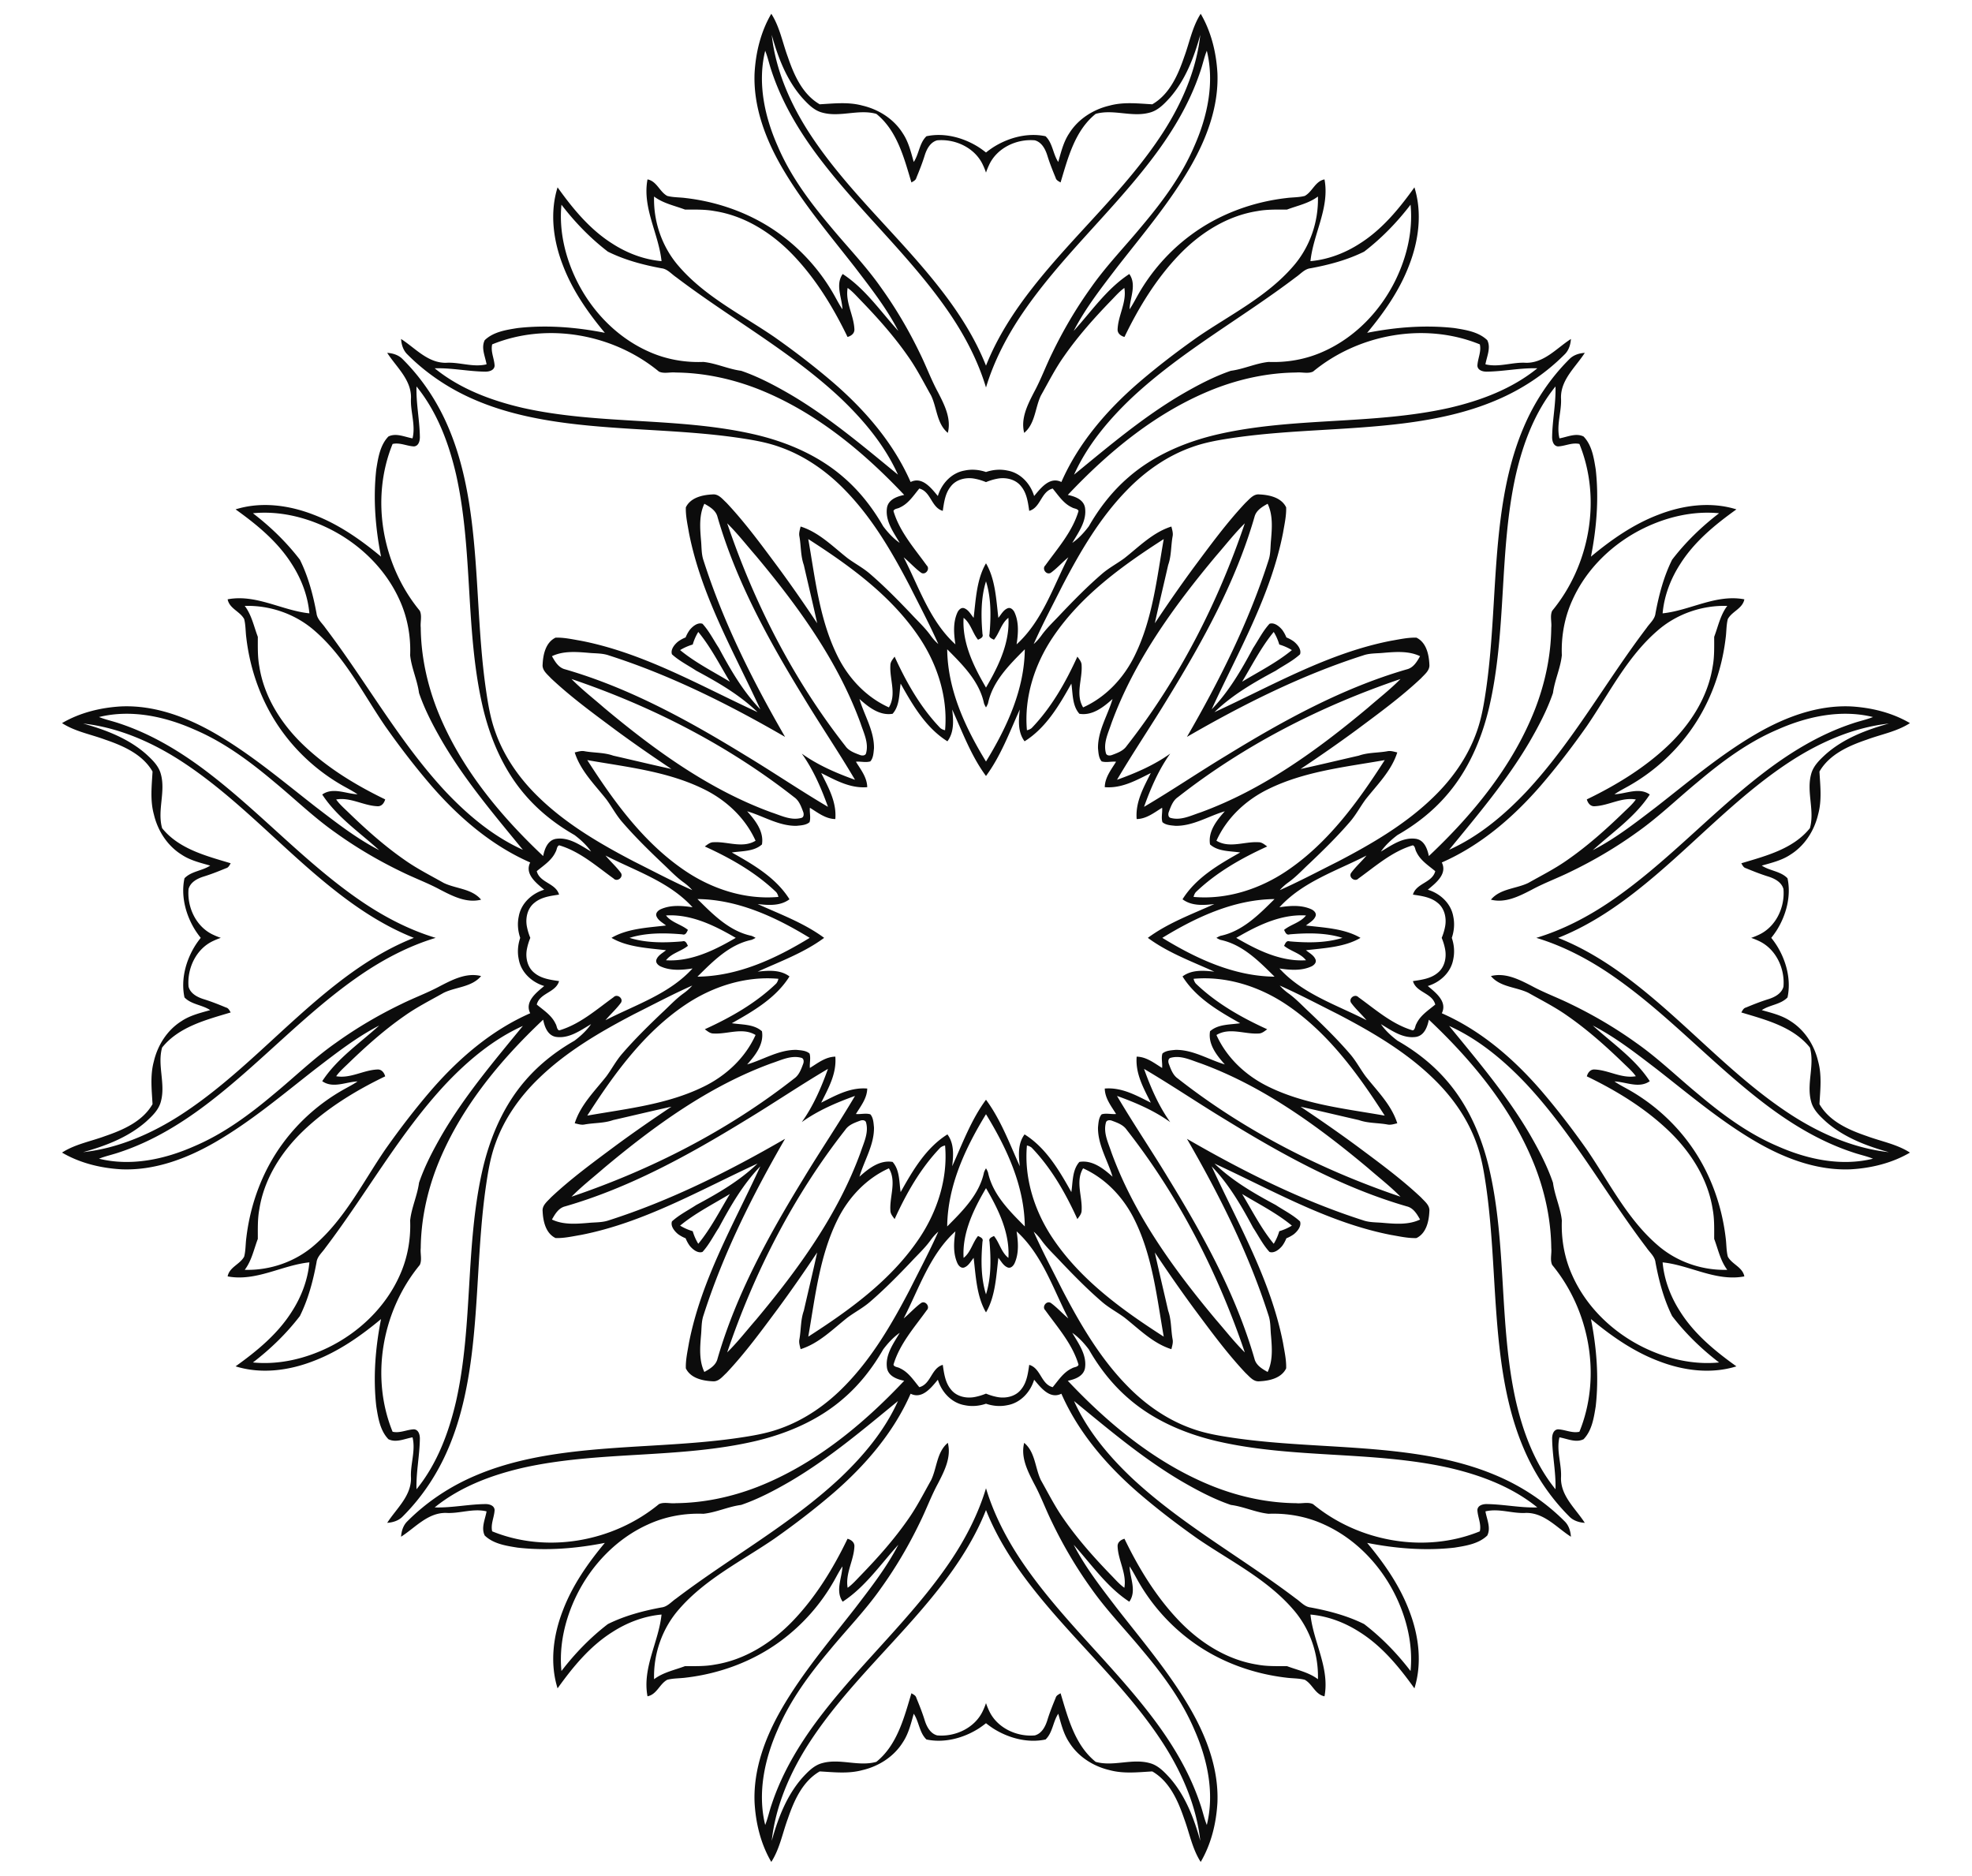 <svg xmlns="http://www.w3.org/2000/svg" viewBox="0 0 1707.427 1623.86"><g fill="none"><path d="M585.105 1301.352c24.18-.223 48.184-5.349 70.692-14.072 49.283-19.325 91.115-53.74 127.09-91.911-6.144-1.242-13.546-3.884-14.867-10.888-1.815-11.43 5.523-21.314 10.999-30.626-5.571 3.868-10.267 8.993-14.342 14.39-9.042 15.822-20.391 30.403-34.224 42.326-21.505 18.783-48.407 30.372-75.993 36.93-66.235 15.52-135.368 8.373-201.714 23.208-27.3 6.32-54.456 16.476-76.391 34.304 14.517.446 28.827-2.658 43.329-2.897 3.422-.143 8.261.907 8.564 5.11-.271 6.224-3.566 12.161-2.101 18.496 47.642 19.437 104.98 8.978 144.377-23.542 4.41-2.101 9.79-.303 14.58-.828zM818.273 991.68a9.632 9.632 0 00-4.059 1.831c-17.128 17.797-29.448 39.541-39.62 61.89-1.655-2.308-3.74-4.6-3.677-7.609-.732-12.082 5.523-25.07-1.29-36.34-19.945 8.961-35.513 25.802-44.92 45.35-15.282 31.327-18.927 66.458-24.88 100.364 35.99-23.114 71.79-48.996 95.986-84.955 15.79-23.464 25.023-52.116 22.46-80.53zM749.905 971.942c-.478-2.355-3.343-2.42-5.11-1.767-4.711 1.767-9.9 3.534-12.877 7.88-45.144 57.544-78.859 123.604-102.29 192.752 8.962-8.803 16.666-18.767 24.912-28.207 36.611-43.774 70.867-90.924 90.574-144.934 2.69-8.262 7.163-16.825 4.791-25.724z"/><path d="M727.588 1279.369c20.136-19.134 38.41-40.941 49.887-66.442-29.942 24.53-59.645 49.728-93.105 69.418-13.642 7.912-27.713 15.393-42.66 20.503-11.143 1.464-21.49 6.495-32.633 7.673-16.427-.653-32.998 2.34-47.96 9.216-27.348 12.305-49.172 35.227-62.193 62.033-9.694 20.009-14.995 42.613-12.798 64.882 11.604-15.17 25.023-29.019 40.193-40.655 14.55-7.226 30.436-11.429 46.354-14.39 5.205-.54 8.611-4.934 12.702-7.688 46.847-35.593 99.075-64.15 142.213-104.55z"/></g><g fill="none"><path d="M364.292 1080.539c.223-24.18 5.348-48.184 14.072-70.693 19.324-49.282 53.739-91.115 91.91-127.09 1.242 6.145 3.885 13.547 10.889 14.868 11.429 1.815 21.314-5.524 30.626-11-3.868 5.572-8.993 10.268-14.39 14.343-15.822 9.041-30.403 20.39-42.326 34.224-18.783 21.505-30.372 48.407-36.93 75.993-15.52 66.235-8.373 135.367-23.209 201.714-6.32 27.3-16.475 54.456-34.303 76.39-.446-14.516 2.658-28.827 2.897-43.328.143-3.422-.907-8.262-5.11-8.564-6.224.27-12.161 3.566-18.497 2.101-19.436-47.643-8.978-104.98 23.543-144.377 2.101-4.41.303-9.79.828-14.581zM673.963 847.37a9.633 9.633 0 01-1.83 4.06c-17.797 17.127-39.541 29.448-61.89 39.62 2.308 1.655 4.6 3.74 7.608 3.677 12.082.732 25.071-5.524 36.342 1.289-8.962 19.946-25.804 35.513-45.351 44.921-31.327 15.281-66.458 18.927-100.364 24.88 23.113-35.99 48.996-71.79 84.955-95.986 23.463-15.79 52.116-25.023 80.53-22.46zM693.701 915.739c2.356.477 2.42 3.342 1.767 5.11-1.767 4.711-3.534 9.9-7.88 12.877-57.543 45.144-123.603 78.858-192.752 102.29 8.803-8.962 18.768-16.666 28.207-24.912 43.775-36.612 90.924-70.867 144.935-90.574 8.261-2.69 16.825-7.163 25.723-4.791z"/><path d="M386.275 938.056c19.133-20.136 40.941-38.41 66.442-49.888-24.53 29.942-49.728 59.646-69.419 93.105-7.911 13.642-15.393 27.714-20.502 42.661-1.465 11.143-6.495 21.49-7.673 32.632.653 16.428-2.34 32.998-9.216 47.961-12.305 27.348-35.227 49.171-62.033 62.192-20.01 9.695-42.613 14.995-64.882 12.799 15.17-11.605 29.018-25.024 40.654-40.194 7.227-14.549 11.43-30.435 14.39-46.353.542-5.205 4.935-8.612 7.689-12.703 35.593-46.847 64.15-99.074 104.55-142.212z"/></g><g fill="none"><path d="M1343.136 1080.539c-.223-24.18-5.349-48.184-14.072-70.693-19.325-49.282-53.74-91.115-91.911-127.09-1.242 6.145-3.884 13.547-10.888 14.868-11.43 1.815-21.315-5.524-30.627-11 3.868 5.572 8.994 10.268 14.39 14.343 15.823 9.041 30.404 20.39 42.327 34.224 18.783 21.505 30.371 48.407 36.93 75.993 15.52 66.235 8.372 135.367 23.208 201.714 6.32 27.3 16.475 54.456 34.304 76.39.445-14.516-2.659-28.827-2.897-43.328-.144-3.422.907-8.262 5.11-8.564 6.223.27 12.16 3.566 18.496 2.101 19.436-47.643 8.978-104.98-23.543-144.377-2.1-4.41-.302-9.79-.827-14.581zM1033.465 847.37a9.632 9.632 0 001.83 4.06c17.797 17.127 39.54 29.448 61.89 39.62-2.308 1.655-4.6 3.74-7.61 3.677-12.081.732-25.07-5.524-36.34 1.289 8.962 19.946 25.803 35.513 45.35 44.921 31.327 15.281 66.459 18.927 100.364 24.88-23.113-35.99-48.996-71.79-84.955-95.986-23.463-15.79-52.116-25.023-80.53-22.46zM1013.726 915.739c-2.356.477-2.42 3.342-1.767 5.11 1.767 4.711 3.534 9.9 7.88 12.877 57.544 45.144 123.604 78.858 192.752 102.29-8.803-8.962-18.767-16.666-28.207-24.912-43.775-36.612-90.924-70.867-144.934-90.574-8.262-2.69-16.826-7.163-25.724-4.791z"/><path d="M1321.153 938.056c-19.134-20.136-40.942-38.41-66.443-49.888 24.53 29.942 49.728 59.646 69.42 93.105 7.91 13.642 15.392 27.714 20.502 42.661 1.464 11.143 6.494 21.49 7.672 32.632-.652 16.428 2.34 32.998 9.217 47.961 12.305 27.348 35.227 49.171 62.033 62.192 20.009 9.695 42.613 14.995 64.882 12.799-15.17-11.605-29.019-25.024-40.655-40.194-7.227-14.549-11.429-30.435-14.39-46.353-.541-5.205-4.934-8.612-7.688-12.703-35.593-46.847-64.15-99.074-104.55-142.212z"/></g><g fill="none"><path d="M1122.322 1301.352c-24.18-.223-48.184-5.349-70.692-14.072-49.282-19.325-91.115-53.74-127.09-91.911 6.144-1.242 13.546-3.884 14.868-10.888 1.814-11.43-5.524-21.314-11-30.626 5.572 3.868 10.267 8.993 14.342 14.39 9.042 15.822 20.392 30.403 34.224 42.326 21.506 18.783 48.407 30.372 75.993 36.93 66.235 15.52 135.368 8.373 201.715 23.208 27.3 6.32 54.455 16.476 76.39 34.304-14.517.446-28.827-2.658-43.328-2.897-3.423-.143-8.262.907-8.564 5.11.27 6.224 3.565 12.161 2.1 18.496-47.642 19.437-104.98 8.978-144.376-23.542-4.41-2.101-9.79-.303-14.582-.828zM889.154 991.68a9.632 9.632 0 014.06 1.831c17.127 17.797 29.448 39.541 39.62 61.89 1.655-2.308 3.74-4.6 3.677-7.609.732-12.082-5.524-25.07 1.289-36.34 19.945 8.961 35.513 25.802 44.92 45.35 15.282 31.327 18.928 66.458 24.88 100.364-35.99-23.114-71.79-48.996-95.985-84.955-15.791-23.464-25.024-52.116-22.46-80.53zM957.522 971.942c.478-2.355 3.343-2.42 5.11-1.767 4.712 1.767 9.901 3.534 12.878 7.88 45.144 57.544 78.858 123.604 102.29 192.752-8.962-8.803-16.667-18.767-24.912-28.207-36.612-43.774-70.868-90.924-90.574-144.934-2.69-8.262-7.163-16.825-4.792-25.724z"/><path d="M979.84 1279.369c-20.137-19.134-38.41-40.941-49.888-66.442 29.942 24.53 59.645 49.728 93.105 69.418 13.642 7.912 27.714 15.393 42.66 20.503 11.143 1.464 21.49 6.495 32.633 7.673 16.427-.653 32.998 2.34 47.961 9.216 27.347 12.305 49.171 35.227 62.192 62.033 9.694 20.009 14.995 42.613 12.798 64.882-11.604-15.17-25.023-29.019-40.193-40.655-14.55-7.226-30.435-11.429-46.353-14.39-5.206-.54-8.612-4.934-12.703-7.688-46.847-35.593-99.074-64.15-142.212-104.55z"/></g><g><g fill="none"><path d="M1122.322 322.508c-24.18.223-48.184 5.349-70.692 14.072-49.282 19.324-91.115 53.74-127.09 91.911 6.144 1.242 13.546 3.884 14.868 10.888 1.814 11.43-5.524 21.314-11 30.627 5.572-3.868 10.267-8.994 14.342-14.39 9.042-15.823 20.392-30.404 34.224-42.327 21.506-18.783 48.407-30.371 75.993-36.93 66.235-15.52 135.368-8.373 201.715-23.208 27.3-6.32 54.455-16.476 76.39-34.304-14.517-.446-28.827 2.658-43.328 2.897-3.423.143-8.262-.907-8.564-5.11.27-6.224 3.565-12.161 2.1-18.496-47.642-19.437-104.98-8.978-144.376 23.542-4.41 2.101-9.79.303-14.582.828zM889.154 632.18a9.632 9.632 0 004.06-1.832c17.127-17.796 29.448-39.54 39.62-61.89 1.655 2.31 3.74 4.601 3.677 7.61.732 12.082-5.524 25.07 1.289 36.34 19.945-8.961 35.513-25.802 44.92-45.35 15.282-31.327 18.928-66.458 24.88-100.363-35.99 23.113-71.79 48.995-95.985 84.954-15.791 23.464-25.024 52.116-22.46 80.53zM957.522 651.918c.478 2.355 3.343 2.42 5.11 1.767 4.712-1.767 9.901-3.534 12.878-7.88 45.144-57.544 78.858-123.604 102.29-192.752-8.962 8.802-16.667 18.767-24.912 28.207-36.612 43.774-70.868 90.924-90.574 144.934-2.69 8.261-7.163 16.825-4.792 25.724z"/><path d="M979.84 344.491c-20.137 19.134-38.41 40.941-49.888 66.442 29.942-24.53 59.645-49.728 93.105-69.419 13.642-7.91 27.714-15.392 42.66-20.502 11.143-1.464 21.49-6.495 32.633-7.673 16.427.653 32.998-2.34 47.961-9.216 27.347-12.305 49.171-35.227 62.192-62.033 9.694-20.009 14.995-42.613 12.798-64.882-11.604 15.17-25.023 29.019-40.193 40.655-14.55 7.226-30.435 11.429-46.353 14.39-5.206.54-8.612 4.934-12.703 7.688-46.847 35.593-99.074 64.15-142.212 104.55z"/></g><g fill="none"><path d="M1343.136 543.321c-.223 24.18-5.349 48.184-14.072 70.692-19.325 49.283-53.74 91.116-91.911 127.09-1.242-6.144-3.884-13.546-10.888-14.867-11.43-1.815-21.315 5.524-30.627 11 3.868-5.572 8.994-10.268 14.39-14.343 15.823-9.041 30.404-20.39 42.327-34.224 18.783-21.505 30.371-48.407 36.93-75.993 15.52-66.235 8.372-135.367 23.208-201.714 6.32-27.3 16.475-54.456 34.304-76.391.445 14.517-2.659 28.828-2.897 43.329-.144 3.422.907 8.262 5.11 8.564 6.223-.27 12.16-3.566 18.496-2.101 19.436 47.643 8.978 104.98-23.543 144.377-2.1 4.41-.302 9.79-.827 14.581zM1033.465 776.49a9.632 9.632 0 011.83-4.06c17.797-17.127 39.54-29.448 61.89-39.62-2.308-1.655-4.6-3.74-7.61-3.677-12.081-.732-25.07 5.524-36.34-1.289 8.962-19.946 25.803-35.513 45.35-44.921 31.327-15.281 66.459-18.927 100.364-24.88-23.113 35.99-48.996 71.79-84.955 95.986-23.463 15.79-52.116 25.023-80.53 22.46zM1013.726 708.121c-2.356-.477-2.42-3.342-1.767-5.11 1.767-4.711 3.534-9.9 7.88-12.877 57.544-45.144 123.604-78.858 192.752-102.29-8.803 8.962-18.767 16.666-28.207 24.912-43.775 36.612-90.924 70.867-144.934 90.574-8.262 2.69-16.826 7.163-25.724 4.791z"/><path d="M1321.153 685.804c-19.134 20.136-40.942 38.41-66.443 49.887 24.53-29.942 49.728-59.645 69.42-93.105 7.91-13.641 15.392-27.713 20.502-42.66 1.464-11.143 6.494-21.49 7.672-32.632-.652-16.428 2.34-32.999 9.217-47.962 12.305-27.347 35.227-49.17 62.033-62.192 20.009-9.694 42.613-14.995 64.882-12.798-15.17 11.604-29.019 25.023-40.655 40.193-7.227 14.55-11.429 30.436-14.39 46.354-.541 5.205-4.934 8.612-7.688 12.703-35.593 46.847-64.15 99.074-104.55 142.212z"/></g></g><g><g fill="none"><path d="M364.292 543.321c.223 24.18 5.348 48.184 14.072 70.692 19.324 49.283 53.739 91.116 91.91 127.09 1.242-6.144 3.885-13.546 10.889-14.867 11.429-1.815 21.314 5.524 30.626 11-3.868-5.572-8.993-10.268-14.39-14.343-15.822-9.041-30.403-20.39-42.326-34.224-18.783-21.505-30.372-48.407-36.93-75.993-15.52-66.235-8.373-135.367-23.209-201.714-6.32-27.3-16.475-54.456-34.303-76.391-.446 14.517 2.658 28.828 2.897 43.329.143 3.422-.907 8.262-5.11 8.564-6.224-.27-12.161-3.566-18.497-2.101-19.436 47.643-8.978 104.98 23.543 144.377 2.101 4.41.303 9.79.828 14.581zM673.963 776.49a9.633 9.633 0 00-1.83-4.06c-17.797-17.127-39.541-29.448-61.89-39.62 2.308-1.655 4.6-3.74 7.608-3.677 12.082-.732 25.071 5.524 36.342-1.289-8.962-19.946-25.804-35.513-45.351-44.921-31.327-15.281-66.458-18.927-100.364-24.88 23.113 35.99 48.996 71.79 84.955 95.986 23.463 15.79 52.116 25.023 80.53 22.46zM693.701 708.121c2.356-.477 2.42-3.342 1.767-5.11-1.767-4.711-3.534-9.9-7.88-12.877-57.543-45.144-123.603-78.858-192.752-102.29 8.803 8.962 18.768 16.666 28.207 24.912 43.775 36.612 90.924 70.867 144.935 90.574 8.261 2.69 16.825 7.163 25.723 4.791z"/><path d="M386.275 685.804c19.133 20.136 40.941 38.41 66.442 49.887-24.53-29.942-49.728-59.645-69.419-93.105-7.911-13.641-15.393-27.713-20.502-42.66-1.465-11.143-6.495-21.49-7.673-32.632.653-16.428-2.34-32.999-9.216-47.962-12.305-27.347-35.227-49.17-62.033-62.192-20.01-9.694-42.613-14.995-64.882-12.798 15.17 11.604 29.018 25.023 40.654 40.193 7.227 14.55 11.43 30.436 14.39 46.354.542 5.205 4.935 8.612 7.689 12.703 35.593 46.847 64.15 99.074 104.55 142.212z"/></g><path fill="none" d="M585.105 322.508c24.18.223 48.184 5.349 70.692 14.072 49.283 19.324 91.115 53.74 127.09 91.911-6.144 1.242-13.546 3.884-14.867 10.888-1.815 11.43 5.523 21.314 10.999 30.627-5.571-3.868-10.267-8.994-14.342-14.39-9.042-15.823-20.391-30.404-34.224-42.327-21.505-18.783-48.407-30.371-75.993-36.93-66.235-15.52-135.368-8.373-201.714-23.208-27.3-6.32-54.456-16.476-76.391-34.304 14.517-.446 28.827 2.658 43.329 2.897 3.422.143 8.261-.907 8.564-5.11-.271-6.224-3.566-12.161-2.101-18.496 47.642-19.437 104.98-8.978 144.377 23.542 4.41 2.101 9.79.303 14.58.828zM818.273 632.18a9.632 9.632 0 01-4.059-1.832c-17.128-17.796-29.448-39.54-39.62-61.89-1.655 2.31-3.74 4.601-3.677 7.61-.732 12.082 5.523 25.07-1.29 36.34-19.945-8.961-35.513-25.802-44.92-45.35-15.282-31.327-18.927-66.458-24.88-100.363 35.99 23.113 71.79 48.995 95.986 84.954 15.79 23.464 25.023 52.116 22.46 80.53zM749.905 651.918c-.478 2.355-3.343 2.42-5.11 1.767-4.711-1.767-9.9-3.534-12.877-7.88-45.144-57.544-78.859-123.604-102.29-192.752 8.962 8.802 16.666 18.767 24.912 28.207 36.611 43.774 70.867 90.924 90.574 144.934 2.69 8.261 7.163 16.825 4.791 25.724z"/><path fill="none" d="M727.588 344.491c20.136 19.134 38.41 40.941 49.887 66.442-29.942-24.53-59.645-49.728-93.105-69.419-13.642-7.91-27.713-15.392-42.66-20.502-11.143-1.464-21.49-6.495-32.633-7.673-16.427.653-32.998-2.34-47.96-9.216-27.348-12.305-49.172-35.227-62.193-62.033-9.694-20.009-14.995-42.613-12.798-64.882 11.604 15.17 25.023 29.019 40.193 40.655 14.55 7.226 30.436 11.429 46.354 14.39 5.205.54 8.611 4.934 12.702 7.688 46.847 35.593 99.075 64.15 142.213 104.55z"/><path fill="#0C0C0C" d="M1575.35 955.898c.68-12.3 2.2-24.88-1.13-37.01-3.28-14.05-11.61-27.15-23.97-34.89-7.47-5.01-16.32-7.08-24.84-9.5 6.96-4.64 16.37-4.81 22.29-11 3.31-15.48-1.16-32.11-9.55-45.32a78.337 78.337 0 00-4.53-6.25c1.6-2 3.12-4.08 4.53-6.24 8.39-13.22 12.86-29.85 9.55-45.32-5.92-6.2-15.33-6.37-22.29-11 8.52-2.42 17.37-4.49 24.84-9.51 12.36-7.73 20.69-20.83 23.97-34.89 3.33-12.13 1.81-24.7 1.13-37.01 8.56-14.88 25.32-22.27 40.89-27.58 12.51-4.65 26.11-7.02 37.47-14.35-15.53-9.12-33.66-13.51-51.55-14.48-28.55-1.13-56.18 9.18-80.58 23.21-31.35 18.05-58.98 41.57-87.41 63.73-17.65 13.49-35.27 27.32-55.06 37.54 16.97-15.44 36.56-28.65 49.32-48.19-9.32-6.54-20.44-.6-30.57-.2 3.84-2.65 8.01-4.76 12.07-7.04 20.45-11.51 38.46-27.36 52.38-46.26 17.71-23.91 28.39-52.7 31.84-82.17.73-5.39.49-10.93 1.86-16.22 3.63-6.7 12.75-9.01 14.31-17.09-24.61-4.67-46.89 9.66-70.77 12.14 1.35-15.23 6.96-29.89 15.24-42.69 12.24-19.39 30.21-34.13 48.66-47.32-22.1-6.91-46.13-3.7-67.38 4.56-21.69 8.22-40.87 21.61-58.57 36.36 4.91-24.8 6.96-50.36 4.13-75.53-1.6-9.92-3.25-20.95-10.49-28.46-6.69-3.34-14.12.43-20.91 1.59-2.86-11.73 2.09-23.37 1.33-35.16-.19-15.83 12.76-26.59 20.61-38.86-4.97.32-9.96 1.88-13.47 5.56-16.92 16.87-30.3 37.18-39.58 59.18-10.73 25.18-16.4 52.18-19.87 79.22-6.24 48.75-5.51 98.11-12.45 146.77-1.85 12.64-3.87 25.36-8.24 37.41-7.61 21.55-21.1 40.68-37.48 56.49-23.98 23.35-53.19 40.37-82.67 55.76-16.72 8.37-33.26 17.18-50.34 24.75 2.25-2.61 4.86-4.87 7.64-6.86 6.74-4.85 12.34-11.01 18.42-16.62 11.97-11.39 23.78-23 34.57-35.51 5.29-6.05 9-13.21 13.74-19.63 10.08-12.76 22.37-24.7 27.37-40.6-2.85-.64-5.72-1.67-8.65-1.02-8.2 1.46-16.7.97-24.64 3.8-16.82 3.82-33.59 7.9-50.44 11.56 16.47-10.98 32.76-22.27 48.71-34.02 19.05-14.2 38.34-28.25 55.66-44.58 3.09-3.39 7.72-6.8 7.15-11.96-.38-8.63-2.66-19.02-11.19-23.14-7.37-.24-14.66 1.46-21.89 2.67-54.55 10.6-103.08 38.84-152.99 61.83 15.46-14.95 34.19-25.78 53.03-35.87 7.05-4.65 14.8-8.48 21.05-14.21 1.42-4.09-2.16-8.49-5.23-11-2.07-1.52-4.28-2.7-6.58-3.62-.92-2.31-2.11-4.52-3.62-6.58-2.52-3.07-6.91-6.66-11-5.24-5.73 6.26-9.57 14.01-14.22 21.06-10.09 18.83-20.91 37.57-35.86 53.02 22.99-49.9 51.22-98.43 61.83-152.98 1.21-7.23 2.91-14.52 2.67-21.89-4.12-8.53-14.52-10.81-23.15-11.19-5.15-.58-8.56 4.06-11.95 7.14-16.33 17.32-30.39 36.62-44.59 55.67-11.74 15.95-23.03 32.23-34.01 48.71 3.66-16.86 7.73-33.62 11.55-50.44 2.84-7.95 2.34-16.45 3.81-24.65.65-2.92-.38-5.79-1.02-8.64-15.9 5-27.84 17.29-40.61 27.36-6.41 4.75-13.58 8.46-19.63 13.74-12.51 10.79-24.11 22.6-35.51 34.58-5.6 6.08-11.76 11.68-16.62 18.41-1.99 2.79-4.25 5.4-6.86 7.64 7.58-17.08 16.38-33.62 24.76-50.33 15.39-29.48 32.4-58.69 55.76-82.68 15.8-16.38 34.94-29.86 56.49-37.47 12.05-4.38 24.77-6.4 37.41-8.25 48.66-6.94 98.02-6.2 146.76-12.44 27.05-3.47 54.04-9.14 79.23-19.87 22-9.28 42.31-22.67 59.18-39.59 3.68-3.5 5.24-8.5 5.56-13.46-12.28 7.84-23.04 20.8-38.86 20.61-11.8-.76-23.43 4.19-35.16 1.32 1.16-6.78 4.93-14.21 1.59-20.9-7.52-7.24-18.55-8.9-28.46-10.49-25.17-2.83-50.73-.78-75.54 4.12 14.76-17.7 28.15-36.88 36.36-58.56 8.26-21.25 11.48-45.29 4.57-67.38-13.2 18.45-27.94 36.42-47.32 48.66-12.8 8.28-27.46 13.88-42.7 15.23 2.49-23.87 16.81-46.16 12.15-70.77-8.09 1.56-10.4 10.68-17.1 14.31-5.28 1.37-10.82 1.13-16.22 1.87-29.46 3.45-58.26 14.13-82.17 31.83-18.89 13.93-34.75 31.93-46.25 52.39-2.28 4.06-4.4 8.23-7.04 12.06.4-10.12 6.33-21.25-.21-30.56-19.53 12.75-32.74 32.35-48.18 49.32 10.22-19.79 24.05-37.41 37.53-55.07 22.16-28.43 45.69-56.06 63.74-87.4 14.02-24.4 24.34-52.04 23.21-80.58-.97-17.89-5.37-36.02-14.49-51.56-7.32 11.37-9.69 24.96-14.34 37.47-5.32 15.57-12.7 32.33-27.59 40.9-12.3-.69-24.88-2.2-37.01 1.13-14.05 3.28-27.15 11.6-34.89 23.97-5.01 7.47-7.08 16.32-9.5 24.83-4.63-6.95-4.81-16.36-11-22.28-15.47-3.31-32.11 1.16-45.32 9.55a82.12 82.12 0 00-6.25 4.53c-2-1.6-4.08-3.12-6.24-4.53-13.21-8.39-29.85-12.86-45.32-9.55-6.19 5.92-6.37 15.33-11 22.28-2.42-8.51-4.49-17.36-9.5-24.83-7.74-12.37-20.84-20.69-34.9-23.97-12.13-3.33-24.7-1.82-37.01-1.13-14.88-8.57-22.27-25.33-27.58-40.9-4.65-12.51-7.02-26.1-14.34-37.47-9.13 15.54-13.52 33.67-14.49 51.56-1.13 28.54 9.19 56.18 23.21 80.58 18.05 31.34 41.58 58.97 63.74 87.4 13.48 17.66 27.31 35.28 37.53 55.07-15.44-16.97-28.65-36.57-48.18-49.32-6.55 9.31-.61 20.44-.21 30.56-2.64-3.83-4.76-8-7.04-12.06-11.51-20.46-27.36-38.46-46.25-52.39-23.91-17.7-52.71-28.38-82.17-31.83-5.4-.74-10.94-.5-16.22-1.87-6.71-3.63-9.01-12.75-17.1-14.31-4.66 24.61 9.66 46.9 12.14 70.77-15.23-1.35-29.89-6.95-42.69-15.23-19.39-12.24-34.13-30.21-47.32-48.66-6.91 22.09-3.7 46.13 4.57 67.38 8.21 21.68 21.6 40.86 36.35 58.56-24.8-4.9-50.36-6.95-75.53-4.12-9.92 1.59-20.95 3.25-28.46 10.49-3.34 6.69.43 14.12 1.59 20.9-11.73 2.87-23.37-2.08-35.16-1.32-15.82.19-26.58-12.77-38.86-20.61.32 4.96 1.88 9.96 5.56 13.46 16.87 16.92 37.18 30.31 59.18 39.59 25.18 10.73 52.18 16.4 79.23 19.87 48.74 6.24 98.1 5.5 146.76 12.44 12.64 1.85 25.36 3.87 37.41 8.25 21.55 7.61 40.69 21.09 56.49 37.47 23.35 23.99 40.37 53.2 55.76 82.68 8.38 16.71 17.18 33.25 24.76 50.33-2.61-2.24-4.88-4.85-6.86-7.64-4.86-6.73-11.02-12.33-16.62-18.41-11.4-11.98-23.01-23.79-35.52-34.58-6.05-5.28-13.21-8.99-19.62-13.74-12.77-10.07-24.71-22.36-40.61-27.36-.64 2.85-1.67 5.72-1.02 8.64 1.46 8.2.97 16.7 3.8 24.65 3.83 16.82 7.9 33.58 11.56 50.44-10.98-16.48-22.27-32.76-34.02-48.71-14.19-19.05-28.25-38.35-44.58-55.67-3.39-3.08-6.8-7.72-11.96-7.14-8.62.38-19.02 2.66-23.14 11.19-.24 7.37 1.46 14.66 2.67 21.89 10.6 54.55 38.84 103.08 61.83 152.98-14.95-15.45-25.77-34.19-35.87-53.02-4.64-7.05-8.48-14.8-14.21-21.06-4.09-1.42-8.48 2.17-11 5.24-1.51 2.06-2.7 4.27-3.62 6.58-2.3.92-4.51 2.1-6.58 3.62-3.07 2.51-6.65 6.91-5.24 11 6.26 5.73 14.01 9.56 21.06 14.21 18.83 10.09 37.57 20.92 53.03 35.87-49.91-22.99-98.44-51.23-152.99-61.83-7.23-1.21-14.52-2.91-21.89-2.67-8.53 4.12-10.81 14.51-11.19 23.14-.57 5.16 4.06 8.57 7.15 11.96 17.32 16.33 36.61 30.38 55.66 44.58 15.95 11.75 32.24 23.04 48.71 34.02-16.86-3.66-33.62-7.74-50.44-11.56-7.95-2.83-16.45-2.34-24.64-3.8-2.93-.65-5.8.38-8.65 1.02 5 15.9 17.29 27.84 27.37 40.6 4.74 6.42 8.45 13.58 13.73 19.63 10.8 12.51 22.61 24.12 34.58 35.51 6.08 5.61 11.68 11.77 18.41 16.62 2.79 1.99 5.4 4.25 7.65 6.86-17.08-7.57-33.62-16.38-50.34-24.75-29.48-15.39-58.69-32.41-82.68-55.76-16.38-15.81-29.86-34.94-37.47-56.49-4.38-12.05-6.4-24.77-8.24-37.41-6.94-48.66-6.21-98.02-12.45-146.77-3.47-27.04-9.14-54.04-19.87-79.22-9.28-22-22.66-42.31-39.59-59.18-3.5-3.68-8.5-5.24-13.46-5.56 7.85 12.27 20.8 23.03 20.61 38.86-.76 11.79 4.19 23.43 1.32 35.16-6.78-1.16-14.21-4.93-20.9-1.59-7.24 7.51-8.9 18.54-10.49 28.46-2.83 25.17-.78 50.73 4.13 75.53-17.71-14.75-36.89-28.14-58.57-36.36-21.25-8.26-45.28-11.47-67.38-4.56 18.45 13.19 36.42 27.93 48.66 47.32 8.28 12.8 13.88 27.46 15.24 42.69-23.88-2.48-46.17-16.81-70.78-12.14 1.56 8.08 10.69 10.39 14.31 17.09 1.37 5.29 1.14 10.83 1.87 16.22 3.45 29.47 14.13 58.26 31.83 82.17 13.93 18.9 31.94 34.75 52.39 46.26 4.06 2.28 8.23 4.39 12.07 7.04-10.13-.4-21.25-6.34-30.57.2 12.75 19.54 32.35 32.75 49.32 48.19-19.79-10.22-37.41-24.05-55.06-37.54-28.43-22.16-56.07-45.68-87.41-63.73-24.4-14.03-52.04-24.34-80.58-23.21-17.89.97-36.02 5.36-51.56 14.48 11.37 7.33 24.96 9.7 37.48 14.35 15.56 5.31 32.32 12.7 40.89 27.58-.69 12.31-2.2 24.88 1.13 37.01 3.28 14.06 11.6 27.16 23.97 34.89 7.47 5.02 16.32 7.09 24.83 9.51-6.95 4.63-16.36 4.8-22.28 11-3.31 15.47 1.16 32.1 9.55 45.32 1.41 2.16 2.93 4.24 4.53 6.24-1.6 2-3.12 4.08-4.53 6.25-8.39 13.21-12.86 29.84-9.55 45.32 5.92 6.19 15.33 6.36 22.28 11-8.51 2.42-17.36 4.49-24.83 9.5-12.37 7.74-20.69 20.84-23.97 34.89-3.33 12.13-1.82 24.71-1.13 37.01-8.57 14.89-25.33 22.27-40.89 27.59-12.52 4.65-26.11 7.02-37.48 14.34 15.54 9.12 33.67 13.51 51.56 14.49 28.54 1.13 56.18-9.19 80.58-23.21 31.34-18.05 58.98-41.58 87.41-63.74 17.65-13.48 35.27-27.31 55.06-37.53-16.97 15.44-36.57 28.65-49.32 48.18 9.32 6.54 20.44.61 30.57.21-3.84 2.64-8.01 4.76-12.07 7.03-20.45 11.51-38.46 27.37-52.39 46.26-17.7 23.91-28.38 52.71-31.83 82.17-.73 5.4-.5 10.94-1.87 16.22-3.62 6.7-12.75 9.01-14.31 17.1 24.61 4.66 46.9-9.67 70.78-12.15-1.36 15.23-6.96 29.9-15.24 42.69-12.24 19.39-30.21 34.13-48.66 47.33 22.1 6.91 46.13 3.69 67.38-4.57 21.68-8.21 40.86-21.6 58.57-36.36-4.91 24.8-6.96 50.37-4.13 75.53 1.59 9.92 3.25 20.95 10.49 28.47 6.69 3.34 14.12-.43 20.9-1.6 2.87 11.74-2.08 23.37-1.32 35.17.19 15.82-12.76 26.58-20.61 38.85 4.96-.32 9.96-1.88 13.46-5.55 16.93-16.88 30.31-37.19 39.59-59.19 10.73-25.18 16.4-52.18 19.87-79.22 6.24-48.74 5.51-98.1 12.45-146.77 1.84-12.63 3.86-25.35 8.24-37.4 7.61-21.56 21.09-40.69 37.47-56.5 23.99-23.35 53.2-40.36 82.68-55.76 16.72-8.37 33.26-17.17 50.34-24.75-2.25 2.61-4.86 4.87-7.65 6.86-6.73 4.86-12.33 11.02-18.41 16.62-11.97 11.4-23.78 23-34.58 35.51-5.28 6.05-8.99 13.21-13.73 19.63-10.08 12.77-22.37 24.7-27.37 40.61 2.85.63 5.72 1.67 8.65 1.02 8.19-1.47 16.69-.98 24.64-3.81 16.82-3.82 33.58-7.89 50.44-11.56-16.47 10.99-32.76 22.27-48.71 34.02-19.05 14.2-38.34 28.26-55.66 44.59-3.09 3.39-7.72 6.8-7.15 11.95.38 8.63 2.66 19.03 11.19 23.15 7.37.24 14.66-1.47 21.89-2.68 54.55-10.6 103.08-38.84 152.99-61.82-15.46 14.94-34.2 25.77-53.03 35.86-7.05 4.65-14.8 8.49-21.06 14.22-1.41 4.09 2.17 8.48 5.24 11 2.07 1.51 4.28 2.7 6.58 3.62.92 2.3 2.11 4.51 3.62 6.58 2.52 3.07 6.91 6.65 11 5.23 5.73-6.25 9.57-14.01 14.21-21.06 10.1-18.83 20.92-37.56 35.87-53.02-22.99 49.9-51.23 98.44-61.83 152.99-1.21 7.23-2.91 14.52-2.67 21.89 4.12 8.53 14.52 10.8 23.14 11.19 5.16.57 8.57-4.06 11.96-7.15 16.33-17.32 30.39-36.61 44.58-55.67 11.75-15.95 23.04-32.23 34.02-48.71-3.66 16.86-7.73 33.62-11.56 50.45-2.83 7.94-2.34 16.44-3.8 24.64-.65 2.93.38 5.79 1.02 8.64 15.9-4.99 27.84-17.28 40.61-27.36 6.41-4.74 13.57-8.45 19.62-13.74 12.51-10.79 24.12-22.6 35.52-34.57 5.6-6.08 11.76-11.69 16.62-18.42 1.98-2.78 4.25-5.39 6.86-7.64-7.58 17.08-16.38 33.62-24.76 50.33-15.39 29.48-32.41 58.69-55.76 82.68-15.8 16.38-34.94 29.86-56.49 37.47-12.05 4.38-24.77 6.4-37.41 8.25-48.66 6.94-98.02 6.21-146.76 12.45-27.05 3.47-54.05 9.13-79.23 19.86-22 9.28-42.31 22.67-59.18 39.59-3.68 3.5-5.24 8.5-5.56 13.47 12.28-7.85 23.04-20.81 38.86-20.62 11.79.77 23.43-4.18 35.16-1.32-1.16 6.78-4.93 14.22-1.59 20.9 7.51 7.25 18.54 8.9 28.46 10.49 25.17 2.84 50.73.78 75.53-4.12-14.75 17.7-28.14 36.88-36.35 58.56-8.27 21.25-11.48 45.29-4.57 67.38 13.19-18.44 27.93-36.42 47.32-48.66 12.8-8.27 27.46-13.88 42.69-15.23-2.48 23.88-16.8 46.16-12.14 70.77 8.09-1.56 10.39-10.68 17.1-14.31 5.28-1.37 10.82-1.13 16.22-1.86 29.46-3.46 58.26-14.14 82.17-31.84 18.89-13.93 34.74-31.93 46.25-52.38 2.28-4.06 4.4-8.23 7.04-12.07-.4 10.12-6.34 21.25.21 30.56 19.53-12.75 32.74-32.34 48.18-49.31-10.22 19.78-24.05 37.41-37.53 55.06-22.16 28.43-45.69 56.06-63.74 87.41-14.02 24.4-24.34 52.03-23.21 80.57.97 17.9 5.36 36.03 14.49 51.56 7.32-11.36 9.69-24.96 14.34-37.47 5.31-15.57 12.7-32.33 27.58-40.89 12.31.68 24.88 2.19 37.01-1.13 14.06-3.28 27.16-11.61 34.9-23.98 5.01-7.46 7.08-16.31 9.5-24.83 4.63 6.96 4.81 16.37 11 22.29 15.47 3.31 32.11-1.16 45.32-9.55 2.16-1.42 4.24-2.93 6.24-4.53a84.99 84.99 0 006.25 4.53c13.21 8.39 29.85 12.86 45.32 9.55 6.19-5.92 6.37-15.33 11-22.29 2.42 8.52 4.49 17.37 9.5 24.83 7.74 12.37 20.84 20.7 34.89 23.98 12.13 3.32 24.71 1.81 37.01 1.13 14.89 8.56 22.27 25.32 27.59 40.89 4.65 12.51 7.02 26.11 14.34 37.47 9.12-15.53 13.52-33.66 14.49-51.56 1.13-28.54-9.19-56.17-23.21-80.57-18.05-31.35-41.58-58.98-63.74-87.41-13.48-17.65-27.31-35.28-37.53-55.06 15.44 16.97 28.65 36.56 48.18 49.31 6.54-9.31.61-20.44.21-30.56 2.64 3.84 4.76 8.01 7.04 12.07 11.5 20.45 27.36 38.45 46.25 52.38 23.91 17.7 52.71 28.38 82.17 31.84 5.4.73 10.94.49 16.22 1.86 6.7 3.63 9.01 12.75 17.1 14.31 4.66-24.61-9.66-46.89-12.15-70.77 15.24 1.35 29.9 6.96 42.7 15.23 19.38 12.24 34.12 30.22 47.32 48.66 6.91-22.09 3.69-46.13-4.57-67.38-8.21-21.68-21.6-40.86-36.36-58.56 24.81 4.9 50.37 6.96 75.54 4.12 9.91-1.59 20.94-3.24 28.46-10.49 3.34-6.68-.43-14.12-1.59-20.9 11.73-2.86 23.36 2.09 35.16 1.32 15.82-.19 26.58 12.77 38.86 20.62-.32-4.97-1.88-9.97-5.56-13.47-16.87-16.92-37.18-30.31-59.18-39.59-25.19-10.73-52.18-16.39-79.23-19.86-48.74-6.24-98.1-5.51-146.76-12.45-12.64-1.85-25.36-3.87-37.41-8.25-21.55-7.61-40.69-21.09-56.49-37.47-23.36-23.99-40.37-53.2-55.76-82.68-8.38-16.71-17.18-33.25-24.76-50.33 2.61 2.25 4.87 4.86 6.86 7.64 4.86 6.73 11.02 12.34 16.62 18.42 11.4 11.97 23 23.78 35.51 34.57 6.05 5.29 13.22 9 19.63 13.74 12.77 10.08 24.71 22.37 40.61 27.36.64-2.85 1.67-5.71 1.02-8.64-1.47-8.2-.97-16.7-3.81-24.64-3.82-16.83-7.89-33.59-11.55-50.45 10.98 16.48 22.27 32.76 34.01 48.71 14.2 19.06 28.26 38.35 44.59 55.67 3.39 3.09 6.8 7.72 11.95 7.15 8.63-.39 19.03-2.66 23.15-11.19.24-7.37-1.46-14.66-2.67-21.89-10.61-54.55-38.84-103.09-61.83-152.99 14.95 15.46 25.77 34.19 35.86 53.02 4.65 7.05 8.49 14.81 14.22 21.06 4.09 1.42 8.48-2.16 11-5.23 1.51-2.07 2.7-4.28 3.62-6.58 2.3-.92 4.51-2.11 6.58-3.62 3.07-2.52 6.65-6.91 5.23-11-6.25-5.73-14-9.57-21.05-14.22-18.84-10.09-37.57-20.92-53.03-35.86 49.91 22.98 98.44 51.22 152.99 61.82 7.23 1.21 14.52 2.92 21.89 2.68 8.53-4.12 10.81-14.52 11.19-23.15.57-5.15-4.06-8.56-7.15-11.95-17.32-16.33-36.61-30.39-55.66-44.59-15.95-11.75-32.24-23.03-48.71-34.02 16.85 3.67 33.62 7.74 50.44 11.56 7.94 2.83 16.44 2.34 24.64 3.81 2.93.65 5.8-.39 8.65-1.02-5-15.91-17.29-27.84-27.37-40.61-4.74-6.42-8.45-13.58-13.74-19.63-10.79-12.51-22.6-24.11-34.57-35.51-6.08-5.6-11.68-11.76-18.42-16.62-2.78-1.99-5.39-4.25-7.64-6.86 17.08 7.58 33.62 16.38 50.34 24.75 29.48 15.4 58.69 32.41 82.67 55.76 16.38 15.81 29.87 34.94 37.48 56.5 4.37 12.05 6.39 24.77 8.24 37.4 6.94 48.67 6.21 98.03 12.45 146.77 3.47 27.04 9.14 54.04 19.87 79.22 9.28 22 22.66 42.31 39.58 59.19 3.51 3.67 8.5 5.23 13.47 5.55-7.85-12.27-20.8-23.03-20.61-38.85.76-11.8-4.19-23.43-1.33-35.17 6.79 1.17 14.22 4.94 20.91 1.6 7.24-7.52 8.89-18.55 10.49-28.47 2.83-25.16.78-50.73-4.13-75.53 17.7 14.76 36.88 28.15 58.57 36.36 21.25 8.26 45.28 11.48 67.38 4.57-18.45-13.2-36.42-27.94-48.66-47.33-8.28-12.79-13.89-27.46-15.24-42.69 23.88 2.48 46.16 16.81 70.77 12.15-1.56-8.09-10.68-10.4-14.31-17.1-1.37-5.28-1.13-10.82-1.86-16.22-3.45-29.46-14.13-58.26-31.84-82.17-13.92-18.89-31.93-34.75-52.38-46.26-4.06-2.27-8.23-4.39-12.07-7.03 10.13.4 21.25 6.33 30.57-.21-12.76-19.53-32.35-32.74-49.32-48.18 19.79 10.22 37.41 24.05 55.06 37.53 28.43 22.16 56.06 45.69 87.41 63.74 24.4 14.02 52.03 24.34 80.58 23.21 17.89-.98 36.02-5.37 51.55-14.49-11.36-7.32-24.96-9.69-37.47-14.34-15.57-5.32-32.33-12.7-40.89-27.59zm-970.76 120.88c-2.14-3.5-3.71-7.16-4.81-10.91-3.76-1.1-7.41-2.68-10.92-4.81 13.17-10.86 28.53-18.57 43.11-27.39-8.81 14.59-16.53 29.94-27.38 43.11zm513.97-15.72c-3.5 2.13-7.16 3.71-10.91 4.81-1.1 3.75-2.67 7.41-4.81 10.91-10.85-13.17-18.57-28.52-27.38-43.11 14.58 8.82 29.94 16.53 43.1 27.39zm304.99-603.92c20.01-9.69 42.62-14.99 64.89-12.8-15.17 11.61-29.02 25.03-40.66 40.2-7.23 14.55-11.43 30.43-14.39 46.35-.54 5.21-4.93 8.61-7.69 12.7-35.59 46.85-64.15 99.08-104.55 142.22-19.13 20.13-40.94 38.41-66.44 49.88 24.53-29.94 49.73-59.64 69.42-93.1 7.91-13.64 15.39-27.72 20.5-42.66 1.47-11.14 6.5-21.49 7.67-32.63-.65-16.43 2.34-33 9.22-47.97 12.31-27.34 35.23-49.17 62.03-62.19zm-213.52 265.76c15.82-9.05 30.4-20.4 42.32-34.23 18.79-21.5 30.38-48.41 36.94-75.99 15.52-66.24 8.37-135.37 23.2-201.72 6.32-27.3 16.48-54.45 34.31-76.39.44 14.52-2.66 28.83-2.9 43.33-.14 3.42.91 8.26 5.11 8.57 6.22-.27 12.16-3.57 18.5-2.11 19.43 47.65 8.97 104.98-23.55 144.38-2.1 4.41-.3 9.79-.82 14.58-.23 24.18-5.35 48.19-14.08 70.7-19.32 49.28-53.74 91.11-91.91 127.09-1.24-6.15-3.88-13.55-10.88-14.87-11.43-1.82-21.32 5.52-30.63 11 3.87-5.57 8.99-10.27 14.39-14.34zm-11.08-64.86c-23.11 36-49 71.8-84.96 95.99-23.46 15.79-52.11 25.02-80.53 22.46.31-1.53.93-2.88 1.84-4.06 17.79-17.13 39.54-29.45 61.89-39.62-2.31-1.65-4.61-3.74-7.61-3.67-12.09-.74-25.07 5.52-36.34-1.29 8.96-19.95 25.8-35.52 45.35-44.93 31.32-15.28 66.45-18.92 100.36-24.88zm-82.33 150.86c15.09-1.3 31.15-1.54 45.72 3.03-14.57 4.58-30.63 4.34-45.72 3.03-2.9-.94-3.77 1.87-4.82 3.86 5.9 4.83 14.15 6.3 18.97 12.51-19.43 1.19-37.91-6.78-54.53-16.06-1.96-1.1-3.91-2.22-5.86-3.34 1.95-1.12 3.9-2.23 5.86-3.33 16.62-9.28 35.1-17.26 54.53-16.06-4.82 6.2-13.07 7.67-18.97 12.51 1.05 1.99 1.92 4.79 4.82 3.85zm-59.82 1.27c-1.26.46-2.44 1.08-3.59 1.76 1.15.68 2.33 1.3 3.59 1.76 19.13 4.03 33.4 18.58 46.75 31.84-35.05-.38-67.69-15.56-97.17-33.6 29.48-18.04 62.12-33.21 97.17-33.59-13.35 13.26-27.62 27.81-46.75 31.83zm3.69 111.33c-14.21-4.18-27.45-12.81-42.69-12.59-3.82.4-8.32.53-11.32 3.17-1.22 4.03.13 8.36-.28 12.48-6.86-4.2-13.56-9.65-22.03-9.79-1.19 14.71 5.88 27.15 12.23 39.84-12.69-6.34-25.13-13.42-39.85-12.23.14 8.47 5.59 15.17 9.79 22.04-4.12.41-8.45-.94-12.48.28-2.64 2.99-2.77 7.5-3.17 11.32-.22 15.23 8.41 28.48 12.6 42.69-7.84-7.02-17.47-14.66-28.71-12.8-6.28 7.06-5.6 17.31-6.97 26.11-10.47-18.67-21.88-38.3-40.49-49.94-5.97 7.95-5.21 18.25-4.14 27.56-8.87-19.58-16.41-40.19-29.27-57.58-12.86 17.39-20.39 38-29.26 57.58 1.07-9.31 1.83-19.61-4.14-27.56-18.61 11.64-30.02 31.27-40.49 49.94-1.37-8.8-.69-19.05-6.98-26.11-11.23-1.86-20.87 5.78-28.7 12.8 4.19-14.21 12.82-27.46 12.59-42.69-.39-3.82-.52-8.33-3.16-11.32-4.03-1.22-8.36.13-12.48-.28 4.2-6.87 9.64-13.57 9.79-22.04-14.72-1.19-27.16 5.89-39.85 12.23 6.34-12.69 13.42-25.13 12.23-39.84-8.47.14-15.17 5.59-22.03 9.79-.41-4.12.94-8.45-.29-12.48-2.99-2.64-7.49-2.77-11.31-3.17-15.24-.22-28.48 8.41-42.7 12.59 7.02-7.83 14.66-17.46 12.8-28.7-7.05-6.29-17.3-5.6-26.1-6.97 18.67-10.47 38.3-21.89 49.93-40.5-7.94-5.96-18.24-5.2-27.55-4.13 19.58-8.87 40.19-16.41 57.57-29.27-17.38-12.86-37.99-20.4-57.57-29.26 9.31 1.06 19.61 1.83 27.55-4.14-11.63-18.61-31.26-30.02-49.93-40.5 8.8-1.37 19.05-.68 26.1-6.97 1.86-11.24-5.78-20.87-12.8-28.7 14.22 4.19 27.46 12.82 42.7 12.59 3.82-.4 8.32-.52 11.31-3.17 1.23-4.02-.12-8.35.29-12.48 6.86 4.21 13.56 9.65 22.03 9.79 1.19-14.71-5.89-27.15-12.23-39.84 12.69 6.34 25.13 13.42 39.85 12.23-.15-8.47-5.59-15.17-9.79-22.03 4.12-.42 8.45.94 12.48-.29 2.64-2.99 2.77-7.5 3.16-11.32.23-15.23-8.4-28.47-12.59-42.69 7.83 7.02 17.47 14.66 28.7 12.8 6.29-7.05 5.61-17.3 6.98-26.11 10.47 18.68 21.88 38.3 40.49 49.94 5.97-7.94 5.21-18.24 4.14-27.55 8.87 19.58 16.4 40.18 29.26 57.57 12.86-17.39 20.4-37.99 29.27-57.57-1.07 9.31-1.83 19.61 4.14 27.55 18.61-11.64 30.02-31.26 40.49-49.94 1.37 8.81.69 19.06 6.97 26.11 11.24 1.86 20.87-5.78 28.71-12.8-4.19 14.22-12.82 27.46-12.6 42.69.4 3.82.53 8.33 3.17 11.32 4.03 1.23 8.36-.13 12.48.29-4.2 6.86-9.65 13.56-9.79 22.03 14.72 1.19 27.16-5.89 39.85-12.23-6.35 12.69-13.42 25.13-12.23 39.84 8.47-.14 15.17-5.58 22.03-9.79.41 4.13-.94 8.46.28 12.48 3 2.65 7.5 2.77 11.32 3.17 15.24.23 28.48-8.4 42.69-12.59-7.02 7.83-14.66 17.46-12.79 28.7 7.05 6.29 17.3 5.6 26.1 6.97-18.67 10.48-38.3 21.89-49.93 40.5 7.94 5.97 18.24 5.2 27.55 4.14-19.58 8.86-40.19 16.4-57.57 29.26 17.38 12.86 37.99 20.4 57.57 29.27-9.31-1.07-19.61-1.83-27.55 4.13 11.63 18.61 31.26 30.03 49.93 40.5-8.8 1.37-19.05.68-26.1 6.97-1.87 11.24 5.77 20.87 12.79 28.7zm-203.74 153.34c1.3 15.09 1.54 31.15-3.04 45.71-4.57-14.56-4.33-30.62-3.03-45.71.94-2.9-1.86-3.77-3.85-4.82-4.84 5.9-6.3 14.15-12.51 18.97-1.2-19.44 6.78-37.92 16.06-54.54 1.1-1.95 2.22-3.9 3.33-5.86 1.12 1.96 2.24 3.91 3.34 5.86 9.28 16.62 17.25 35.1 16.06 54.54-6.21-4.82-7.67-13.07-12.51-18.97-1.99 1.05-4.79 1.92-3.85 4.82zm-1.28-59.82c-.45-1.26-1.08-2.44-1.76-3.59-.68 1.15-1.3 2.33-1.75 3.59-4.03 19.13-18.58 33.39-31.84 46.75.38-35.06 15.56-67.69 33.59-97.17 18.04 29.48 33.22 62.11 33.6 97.17-13.26-13.36-27.81-27.62-31.84-46.75zm-264.66-200.06c-15.09 1.31-31.15 1.55-45.72-3.03 14.57-4.57 30.63-4.33 45.72-3.03 2.89.94 3.77-1.86 4.82-3.85-5.91-4.84-14.15-6.31-18.97-12.51 19.43-1.2 37.91 6.78 54.53 16.06 1.96 1.1 3.91 2.21 5.86 3.33-1.95 1.12-3.9 2.24-5.86 3.34-16.62 9.28-35.1 17.25-54.53 16.06 4.82-6.21 13.06-7.68 18.97-12.51-1.05-1.99-1.93-4.8-4.82-3.86zm59.82-1.27c1.26-.46 2.44-1.08 3.59-1.76-1.15-.68-2.33-1.3-3.59-1.76-19.14-4.02-33.4-18.57-46.75-31.83 35.05.38 67.68 15.55 97.17 33.59-29.49 18.04-62.12 33.22-97.17 33.6 13.35-13.26 27.61-27.81 46.75-31.84zm200.05-264.67c-1.3-15.08-1.54-31.15 3.03-45.71 4.58 14.56 4.34 30.63 3.04 45.71-.94 2.9 1.86 3.78 3.85 4.83 4.84-5.91 6.3-14.15 12.51-18.98 1.19 19.44-6.78 37.92-16.06 54.54-1.1 1.96-2.22 3.91-3.34 5.86-1.11-1.95-2.23-3.9-3.33-5.86-9.28-16.62-17.26-35.1-16.06-54.54 6.21 4.83 7.67 13.07 12.51 18.98 1.99-1.05 4.79-1.93 3.85-4.83zm1.28 59.83c.45 1.26 1.07 2.44 1.75 3.58.68-1.14 1.31-2.32 1.76-3.58 4.03-19.14 18.58-33.4 31.84-46.76-.38 35.06-15.56 67.69-33.6 97.18-18.03-29.49-33.21-62.12-33.59-97.18 13.26 13.36 27.81 27.62 31.84 46.76zm332.42 3.91c-43.77 36.61-90.92 70.87-144.93 90.57-8.26 2.69-16.83 7.17-25.72 4.79-2.36-.47-2.42-3.34-1.77-5.11 1.77-4.71 3.53-9.9 7.88-12.87 57.54-45.15 123.6-78.86 192.75-102.29-8.8 8.96-18.77 16.66-28.21 24.91zm-81.54-65.68c2.14 3.51 3.71 7.16 4.81 10.91 3.75 1.11 7.41 2.68 10.91 4.82-13.16 10.85-28.52 18.56-43.1 27.38 8.81-14.59 16.53-29.94 27.38-43.11zm-16.64-99.63c1.41-5.62 6.67-8.71 11.37-11.33 4.66 9.76 3.79 20.88 2.93 31.32-.62 6.01-.22 12.18-2.26 17.94-17.13 53.54-42.48 104.01-70.55 152.57 48.56-28.07 99.04-53.42 152.57-70.54 5.76-2.04 11.94-1.64 17.94-2.26 10.44-.86 21.57-1.74 31.33 2.93-2.63 4.69-5.72 9.96-11.34 11.36-55.84 16.13-107.11 44.44-156.39 74.66-23.96 14.47-47.15 30.21-71.25 44.41 5.73-16.03 12.69-32.19 22.68-46.09-13.91 9.99-30.07 16.94-46.09 22.68 14.2-24.1 29.94-47.3 44.41-71.25 30.21-49.29 58.53-100.56 74.65-156.4zm-33.31 33.81c8.24-9.44 15.95-19.4 24.91-28.21-23.43 69.15-57.15 135.21-102.29 192.76-2.98 4.34-8.17 6.11-12.88 7.88-1.76.65-4.63.59-5.11-1.77-2.37-8.9 2.1-17.46 4.79-25.72 19.71-54.01 53.97-101.16 90.58-144.94zm-141.28 70.39c24.2-35.96 60-61.84 95.99-84.95-5.95 33.9-9.6 69.03-24.88 100.36-9.41 19.55-24.97 36.39-44.92 45.35-6.81-11.27-.56-24.26-1.29-36.34.06-3.01-2.02-5.3-3.68-7.61-10.17 22.35-22.49 44.09-39.62 61.89a9.521 9.521 0 01-4.06 1.83c-2.56-28.41 6.67-57.07 22.46-80.53zm369.67-253.51c1.47 6.33-1.83 12.27-2.1 18.5.3 4.2 5.14 5.25 8.56 5.11 14.51-.24 28.82-3.35 43.33-2.9-21.93 17.83-49.09 27.98-76.39 34.3-66.34 14.84-135.48 7.69-201.71 23.21-27.59 6.56-54.49 18.15-76 36.93-13.83 11.92-25.18 26.5-34.22 42.33-4.07 5.39-8.77 10.52-14.34 14.39 5.47-9.31 12.81-19.2 11-30.63-1.32-7-8.73-9.65-14.87-10.89 35.98-38.17 77.81-72.58 127.09-91.91 22.51-8.72 46.51-13.85 70.69-14.07 4.79-.53 10.17 1.27 14.58-.83 39.4-32.52 96.74-42.98 144.38-23.54zm-146.52-65.89c15.91-2.96 31.8-7.16 46.35-14.39 15.17-11.63 28.59-25.48 40.19-40.65 2.2 22.27-3.1 44.87-12.8 64.88-13.02 26.81-34.84 49.73-62.19 62.03-14.96 6.88-31.53 9.87-47.96 9.22-11.14 1.18-21.49 6.21-32.63 7.67-14.95 5.11-29.02 12.6-42.66 20.51-33.46 19.69-63.17 44.89-93.11 69.42 11.48-25.51 29.75-47.31 49.89-66.45 43.14-40.4 95.37-68.95 142.21-104.55 4.09-2.75 7.5-7.14 12.71-7.69zM694.54 84.628c4.9 5.35 10.24 11.05 17.54 12.89 15.36 4.21 31.41-3.28 46.69 1.07 18.05 14.53 23.99 38.17 30.37 59.37 1.66-1.03 3.76-1.86 4.27-4.02 2.64-6.39 5.2-12.82 7.24-19.44 1.72-5.44 4.83-11.43 10.79-13.02 15.88-1.42 32.96 6.62 39.7 21.55 1 2.1 1.85 4.23 2.57 6.39a60.01 60.01 0 012.57-6.39c6.75-14.93 23.83-22.97 39.7-21.55 5.97 1.59 9.08 7.58 10.8 13.02 2.03 6.62 4.6 13.05 7.24 19.44.51 2.16 2.61 2.99 4.26 4.02 6.39-21.2 12.33-44.84 30.38-59.37 15.28-4.35 31.32 3.14 46.68-1.07 7.31-1.84 12.64-7.54 17.55-12.89 13.49-15.41 20.96-34.96 26.36-54.46-3.36 30.52-15.97 59.35-32.54 84.96-31.95 49.17-76.69 87.99-112.67 133.98-16.18 20.64-30.66 43-40.33 67.46-9.66-24.46-24.14-46.82-40.32-67.46-35.98-45.99-80.72-84.81-112.67-133.98-16.57-25.61-29.18-54.44-32.54-84.96 5.4 19.5 12.86 39.05 26.36 54.46zm-128.22 85.5c7.87 5.97 17.72 7.89 26.78 11.31 8.58.04 17.24-.28 25.74 1.33 26.05 4.07 49.29 18.84 67.38 37.58 19.96 20.72 35.16 45.57 47.61 71.37 3.21-.89 6.25-3.15 5.92-6.9-.56-12.07-7.99-23.21-5.83-35.53 4.27 3.02 7.69 7.02 11.32 10.74 14.68 15.16 28.78 30.96 40.85 48.3 7.65 10.76 13.58 22.57 20.05 34.03 5.16 10.62 4.84 24.34 14.51 32.39 3.2-12.46-3-24.46-8.54-35.22-5.9-10.86-10.12-22.51-15.6-33.59-9.6-19.93-20.86-39.1-33.77-57.07-13.23-18.88-29.36-35.41-43.99-53.16-17.79-21.13-34.51-43.6-45.38-69.17-11.38-25.63-17.67-54.88-10.84-82.6 2.32 5.8 3.55 11.94 5.6 17.82 9.62 29.06 25.95 55.41 44.67 79.46 34.64 44.67 77.14 82.84 109.1 129.65 13.54 19.86 24.87 41.53 31.81 64.57 6.95-23.04 18.28-44.71 31.82-64.57 31.96-46.81 74.46-84.98 109.1-129.65 18.72-24.05 35.05-50.4 44.66-79.46 2.06-5.88 3.28-12.02 5.61-17.82 6.83 27.72.54 56.97-10.84 82.6-10.88 25.57-27.59 48.04-45.39 69.17-14.62 17.75-30.75 34.28-43.98 53.16-12.91 17.97-24.18 37.14-33.78 57.07-5.47 11.08-9.69 22.73-15.6 33.59-5.53 10.76-11.73 22.76-8.53 35.22 9.66-8.05 9.35-21.77 14.5-32.39 6.48-11.46 12.4-23.27 20.06-34.03 12.07-17.34 26.17-33.14 40.85-48.3 3.63-3.72 7.05-7.72 11.31-10.74 2.17 12.32-5.26 23.46-5.82 35.53-.34 3.75 2.7 6.01 5.92 6.9 12.45-25.8 27.65-50.65 47.61-71.37 18.08-18.74 41.32-33.51 67.38-37.58 8.5-1.61 17.16-1.29 25.74-1.33 9.06-3.42 18.91-5.34 26.78-11.31.63 22.06-7.09 44.18-21.75 60.76-22.7 26.12-54.28 41.62-82.41 60.88-17.63 12.42-34.78 25.55-51.14 39.61-27.59 23.87-52.05 52.24-66.83 85.91-10.06-5.02-17.89 5.33-23.59 12.13-3.21-10.68-11.76-20.04-23.06-22.03-6.33-1.36-12.68-.76-18.62 1.24-5.93-2-12.28-2.6-18.61-1.24-11.3 1.99-19.85 11.35-23.07 22.03-5.69-6.8-13.53-17.15-23.59-12.13-14.77-33.67-39.24-62.04-66.82-85.91-16.36-14.06-33.51-27.19-51.15-39.61-28.12-19.26-59.7-34.76-82.4-60.88-14.66-16.58-22.38-38.7-21.75-60.76zm-67.4 71.96c-9.69-20.01-14.99-42.61-12.79-64.88 11.6 15.17 25.02 29.02 40.19 40.65 14.55 7.23 30.44 11.43 46.35 14.39 5.21.55 8.61 4.94 12.71 7.69 46.84 35.6 99.07 64.15 142.21 104.55 20.13 19.14 38.41 40.94 49.89 66.45-29.95-24.53-59.65-49.73-93.11-69.42-13.64-7.91-27.71-15.4-42.66-20.51-11.14-1.46-21.49-6.49-32.63-7.67-16.43.65-33-2.34-47.96-9.22-27.35-12.3-49.17-35.22-62.2-62.03zm265.76 213.53c-9.04-15.83-20.39-30.41-34.23-42.33-21.5-18.78-48.4-30.37-75.99-36.93-66.23-15.52-135.37-8.37-201.71-23.21-27.3-6.32-54.46-16.47-76.39-34.3 14.51-.45 28.82 2.66 43.32 2.9 3.43.14 8.27-.91 8.57-5.11-.27-6.23-3.57-12.17-2.1-18.5 47.64-19.44 104.98-8.98 144.37 23.54 4.41 2.1 9.79.3 14.59.83 24.17.22 48.18 5.35 70.69 14.07 49.28 19.33 91.11 53.74 127.09 91.91-6.15 1.24-13.55 3.89-14.87 10.89-1.81 11.43 5.52 21.32 11 30.63-5.57-3.87-10.27-9-14.34-14.39zm17.75 26.85c5.17 4.28 9.67 9.41 15.09 13.36 3.78 2.42 8.05-3.31 4.87-6.29-10.73-14.93-23.48-29.16-28.8-47.17.88-2.19 3.85-1.89 5.65-3.07 7.31-3.29 11.78-10.39 16.73-16.35 10.16 2.61 10.3 16.49 20.31 19.33 1.1-7.36 2.07-15.24 6.98-21.2 4.83-6.29 13.54-8.14 21.04-6.58 3.26.64 6.39 1.63 9.41 2.88 3.03-1.25 6.16-2.24 9.42-2.88 7.5-1.56 16.2.29 21.04 6.58 4.91 5.96 5.88 13.84 6.97 21.2 10.02-2.84 10.16-16.72 20.32-19.33 4.95 5.96 9.42 13.06 16.73 16.35 1.79 1.18 4.77.88 5.65 3.07-5.32 18.01-18.07 32.24-28.8 47.17-3.18 2.98 1.08 8.71 4.87 6.29 5.41-3.95 9.92-9.08 15.09-13.36-13.32 25.9-22.65 55.27-44.79 75.37 1.37-9.05 2.16-18.78-1.66-27.39-.95-2.21-3.21-4.82-5.92-3.9-3.83 1.4-5.73 5.36-8.21 8.34-1.87-15.66-2.58-33.39-10.71-47.21-8.12 13.82-8.83 31.55-10.7 47.21-2.48-2.98-4.38-6.94-8.21-8.34-2.71-.92-4.97 1.69-5.93 3.9-3.82 8.61-3.02 18.34-1.65 27.39-22.14-20.1-31.47-49.47-44.79-75.37zm-82.6-15.77c35.99 23.11 71.79 48.99 95.98 84.95 15.79 23.46 25.03 52.12 22.46 80.53a9.63 9.63 0 01-4.06-1.83c-17.12-17.8-29.44-39.54-39.62-61.89-1.65 2.31-3.74 4.6-3.67 7.61-.74 12.08 5.52 25.07-1.29 36.34-19.95-8.96-35.52-25.8-44.92-45.35-15.28-31.33-18.93-66.46-24.88-100.36zm-45.29 14.56c36.61 43.78 70.87 90.93 90.57 144.94 2.69 8.26 7.17 16.82 4.8 25.72-.48 2.36-3.35 2.42-5.11 1.77-4.72-1.77-9.91-3.54-12.88-7.88-45.15-57.55-78.86-123.61-102.29-192.76 8.96 8.81 16.66 18.77 24.91 28.21zm-65.68 81.55c3.51-2.14 7.16-3.71 10.92-4.82 1.1-3.75 2.67-7.4 4.81-10.91 10.85 13.17 18.57 28.52 27.38 43.11-14.58-8.82-29.94-16.53-43.11-27.38zm-110.96 5.27c9.76-4.67 20.88-3.79 31.33-2.93 6 .62 12.17.22 17.94 2.26 53.53 17.12 104.01 42.47 152.56 70.54-28.06-48.56-53.41-99.03-70.54-152.57-2.04-5.76-1.64-11.93-2.26-17.94-.86-10.44-1.74-21.56 2.93-31.32 4.69 2.62 9.96 5.71 11.36 11.33 16.13 55.84 44.45 107.11 74.66 156.4 14.47 23.95 30.21 47.15 44.41 71.25-16.03-5.74-32.18-12.69-46.09-22.68 9.99 13.9 16.94 30.06 22.68 46.09-24.1-14.2-47.29-29.94-71.25-44.41-49.28-30.22-100.56-58.53-156.4-74.66-5.62-1.4-8.7-6.67-11.33-11.36zm45.14 44.68c-9.44-8.25-19.4-15.95-28.2-24.91 69.14 23.43 135.21 57.14 192.75 102.29 4.34 2.97 6.11 8.16 7.88 12.87.65 1.77.59 4.64-1.77 5.11-8.9 2.38-17.46-2.1-25.72-4.79-54.01-19.7-101.16-53.96-144.94-90.57zm70.39 141.27c-35.96-24.19-61.84-59.99-84.95-95.99 33.9 5.96 69.04 9.6 100.36 24.88 19.55 9.41 36.39 24.98 45.35 44.93-11.27 6.81-24.26.55-36.34 1.29-3.01-.07-5.3 2.02-7.61 3.67 22.35 10.17 44.1 22.49 61.89 39.62a9.577 9.577 0 011.83 4.06c-28.41 2.56-57.06-6.67-80.53-22.46zm-253.51-369.67c6.34-1.46 12.27 1.84 18.5 2.11 4.2-.31 5.25-5.15 5.11-8.57-.24-14.5-3.34-28.81-2.9-43.33 17.83 21.94 27.99 49.09 34.3 76.39 14.84 66.35 7.69 135.48 23.21 201.72 6.56 27.58 18.15 54.49 36.93 75.99 11.93 13.83 26.51 25.18 42.33 34.23 5.4 4.07 10.52 8.77 14.39 14.34-9.31-5.48-19.2-12.82-30.63-11-7 1.32-9.64 8.72-10.88 14.87-38.18-35.98-72.59-77.81-91.92-127.09-8.72-22.51-13.84-46.52-14.07-70.7-.52-4.79 1.28-10.17-.83-14.58-32.52-39.4-42.97-96.73-23.54-144.38zm-80.27 100.18c-11.64-15.17-25.49-28.59-40.66-40.2 22.27-2.19 44.87 3.11 64.88 12.8 26.81 13.02 49.73 34.85 62.04 62.19 6.87 14.97 9.87 31.54 9.21 47.97 1.18 11.14 6.21 21.49 7.68 32.63 5.11 14.94 12.59 29.02 20.5 42.66 19.69 33.46 44.89 63.16 69.42 93.1-25.5-11.47-47.31-29.75-66.44-49.88-40.4-43.14-68.96-95.37-104.55-142.22-2.76-4.09-7.15-7.49-7.69-12.7-2.96-15.92-7.17-31.8-14.39-46.35zm-133.24 486.56c5.35-4.9 11.05-10.23 12.9-17.54 4.2-15.36-3.28-31.4 1.06-46.69 14.54-18.05 38.17-23.98 59.38-30.37-1.04-1.65-1.87-3.75-4.03-4.26-6.38-2.65-12.81-5.21-19.44-7.25-5.44-1.72-11.43-4.82-13.02-10.79-1.41-15.87 6.62-32.95 21.56-39.7 2.1-.99 4.23-1.84 6.38-2.57-2.15-.73-4.28-1.58-6.38-2.57-14.94-6.75-22.97-23.83-21.56-39.7 1.59-5.97 7.58-9.07 13.02-10.79 6.63-2.04 13.06-4.6 19.44-7.24 2.16-.51 2.99-2.61 4.03-4.27-21.21-6.38-44.84-12.32-59.38-30.37-4.34-15.28 3.14-31.33-1.06-46.69-1.85-7.3-7.55-12.64-12.9-17.54-15.41-13.5-34.95-20.96-54.45-26.36 30.51 3.36 59.34 15.97 84.95 32.54 49.17 31.94 88 76.69 133.98 112.66 20.64 16.19 43 30.67 67.46 40.33-24.46 9.66-46.82 24.14-67.46 40.33-45.98 35.97-84.81 80.72-133.98 112.67-25.61 16.57-54.44 29.18-84.95 32.53 19.5-5.39 39.04-12.86 54.45-26.36zm85.5 128.22c5.97-7.86 7.89-17.71 11.32-26.77.03-8.58-.29-17.24 1.32-25.74 4.07-26.06 18.84-49.3 37.58-67.38 20.73-19.96 45.57-35.16 71.38-47.61-.89-3.22-3.16-6.26-6.91-5.92-12.07.55-23.21 7.99-35.53 5.82 3.02-4.26 7.02-7.69 10.74-11.32 15.16-14.67 30.96-28.78 48.3-40.84 10.76-7.66 22.57-13.58 34.03-20.06 10.62-5.16 24.34-4.84 32.4-14.5-12.47-3.2-24.47 2.99-35.23 8.53-10.86 5.91-22.51 10.13-33.59 15.6-19.93 9.6-39.09 20.87-57.06 33.78-18.88 13.23-35.42 29.35-53.17 43.98-21.12 17.8-43.6 34.51-69.17 45.38-25.62 11.39-54.88 17.67-82.59 10.85 5.79-2.33 11.93-3.55 17.81-5.61 29.06-9.61 55.41-25.94 79.46-44.66 44.67-34.64 82.84-77.14 129.65-109.11 19.86-13.53 41.53-24.86 64.58-31.81-23.05-6.94-44.72-18.28-64.58-31.81-46.81-31.96-84.98-74.46-129.65-109.1-24.05-18.72-50.4-35.05-79.46-44.67-5.88-2.05-12.02-3.28-17.81-5.6 27.71-6.83 56.97-.54 82.59 10.84 25.57 10.87 48.05 27.59 69.17 45.38 17.75 14.63 34.29 30.76 53.17 43.98 17.97 12.91 37.13 24.18 57.06 33.78 11.08 5.48 22.73 9.7 33.59 15.6 10.76 5.54 22.76 11.73 35.23 8.53-8.06-9.66-21.78-9.34-32.4-14.5-11.46-6.48-23.27-12.4-34.03-20.05-17.34-12.07-33.14-26.17-48.3-40.85-3.72-3.63-7.72-7.05-10.74-11.32 12.32-2.16 23.46 5.27 35.53 5.83 3.75.33 6.02-2.71 6.91-5.92-25.81-12.45-50.65-27.65-71.38-47.61-18.74-18.09-33.51-41.33-37.58-67.39-1.61-8.5-1.29-17.16-1.32-25.74-3.43-9.05-5.35-18.91-11.32-26.77 22.06-.64 44.19 7.08 60.76 21.74 26.12 22.7 41.62 54.28 60.88 82.41 12.42 17.64 25.55 34.78 39.61 51.15 23.88 27.58 52.24 52.05 85.91 66.82-5.02 10.06 5.33 17.89 12.13 23.59-10.68 3.22-20.04 11.77-22.03 23.07-1.36 6.32-.76 12.68 1.24 18.61-2 5.94-2.6 12.29-1.24 18.62 1.99 11.3 11.35 19.85 22.03 23.06-6.8 5.7-17.15 13.53-12.13 23.59-33.67 14.77-62.03 39.24-85.91 66.83-14.06 16.36-27.19 33.5-39.61 51.14-19.26 28.13-34.76 59.71-60.88 82.41-16.57 14.66-38.7 22.38-60.76 21.74zm71.96 67.4c-20.01 9.7-42.61 15-64.88 12.8 15.17-11.6 29.02-25.02 40.66-40.19 7.22-14.55 11.43-30.44 14.39-46.36.54-5.2 4.93-8.61 7.69-12.7 35.59-46.85 64.15-99.07 104.55-142.21 19.13-20.14 40.94-38.41 66.44-49.89-24.53 29.94-49.73 59.65-69.42 93.11-7.91 13.64-15.39 27.71-20.5 42.66-1.47 11.14-6.5 21.49-7.68 32.63.66 16.43-2.34 33-9.21 47.96-12.31 27.35-35.23 49.17-62.04 62.19zm213.53-265.75c-15.82 9.04-30.4 20.39-42.33 34.22-18.78 21.51-30.37 48.41-36.93 76-15.52 66.23-8.37 135.36-23.21 201.71-6.31 27.3-16.47 54.46-34.3 76.39-.44-14.52 2.66-28.83 2.9-43.33.14-3.42-.91-8.26-5.11-8.56-6.23.27-12.16 3.56-18.5 2.1-19.43-47.64-8.98-104.98 23.54-144.38 2.11-4.41.31-9.79.83-14.58.23-24.18 5.35-48.18 14.07-70.69 19.33-49.28 53.74-91.12 91.92-127.09 1.24 6.14 3.88 13.54 10.88 14.87 11.43 1.81 21.32-5.53 30.63-11-3.87 5.57-8.99 10.26-14.39 14.34zm26.85-17.75c4.29-5.17 9.41-9.68 13.36-15.09 2.42-3.79-3.31-8.05-6.29-4.87-14.93 10.73-29.16 23.48-47.16 28.79-2.2-.87-1.9-3.85-3.08-5.65-3.29-7.3-10.39-11.78-16.34-16.73 2.61-10.15 16.49-10.29 19.32-20.31-7.35-1.1-15.23-2.07-21.2-6.97-6.29-4.84-8.14-13.55-6.58-21.04.65-3.26 1.63-6.4 2.88-9.42a50.476 50.476 0 01-2.88-9.41c-1.56-7.5.29-16.21 6.58-21.05 5.97-4.9 13.85-5.87 21.2-6.97-2.83-10.01-16.71-10.15-19.32-20.31 5.95-4.95 13.05-9.42 16.34-16.73 1.18-1.8.88-4.78 3.08-5.65 18 5.32 32.23 18.07 47.16 28.79 2.98 3.19 8.71-1.08 6.29-4.87-3.95-5.41-9.07-9.91-13.36-15.09 25.9 13.33 55.27 22.66 75.38 44.8-9.06-1.37-18.79-2.17-27.4 1.65-2.21.96-4.82 3.22-3.9 5.92 1.4 3.84 5.37 5.73 8.34 8.22-15.66 1.87-33.39 2.57-47.21 10.7 13.82 8.13 31.55 8.84 47.21 10.71-2.97 2.48-6.94 4.37-8.34 8.21-.92 2.71 1.69 4.97 3.9 5.92 8.61 3.82 18.34 3.03 27.4 1.66-20.11 22.14-49.48 31.47-75.38 44.79zm-15.77 82.6c23.11-35.99 48.99-71.79 84.95-95.99 23.47-15.79 52.12-25.02 80.53-22.46-.3 1.53-.92 2.88-1.83 4.06-17.79 17.13-39.54 29.45-61.89 39.62 2.31 1.66 4.6 3.74 7.61 3.68 12.08.73 25.07-5.52 36.34 1.29-8.96 19.94-25.8 35.51-45.35 44.92-31.32 15.28-66.46 18.93-100.36 24.88zm14.56 45.29c43.78-36.62 90.93-70.87 144.94-90.58 8.26-2.69 16.82-7.16 25.72-4.79 2.36.48 2.42 3.34 1.77 5.11-1.77 4.71-3.54 9.9-7.88 12.88-57.54 45.14-123.61 78.86-192.75 102.29 8.8-8.96 18.76-16.67 28.2-24.91zm98.18 165.3c-1.4 5.62-6.67 8.71-11.36 11.34-4.67-9.76-3.79-20.89-2.93-31.33.62-6 .22-12.18 2.26-17.94 17.13-53.54 42.48-104.01 70.54-152.57-48.55 28.07-99.03 53.42-152.56 70.55-5.77 2.03-11.94 1.64-17.94 2.26-10.45.86-21.57 1.73-31.33-2.93 2.63-4.7 5.71-9.97 11.33-11.37 55.84-16.12 107.12-44.44 156.4-74.65 23.96-14.47 47.15-30.22 71.25-44.41-5.74 16.02-12.69 32.18-22.68 46.09 13.91-10 30.06-16.95 46.09-22.68-14.2 24.1-29.94 47.29-44.41 71.25-30.21 49.28-58.53 100.55-74.66 156.39zm33.32-33.81c-8.25 9.44-15.95 19.41-24.91 28.21 23.43-69.15 57.14-135.21 102.29-192.75 2.97-4.35 8.16-6.12 12.88-7.88 1.76-.66 4.63-.59 5.11 1.76 2.37 8.9-2.11 17.47-4.8 25.73-19.7 54.01-53.96 101.16-90.57 144.93zm141.27-70.39c-24.19 35.96-59.99 61.84-95.98 84.96 5.95-33.91 9.6-69.04 24.88-100.37 9.4-19.54 24.97-36.38 44.92-45.35 6.81 11.27.55 24.26 1.29 36.34-.07 3.01 2.02 5.3 3.67 7.61 10.18-22.35 22.5-44.09 39.62-61.89 1.18-.9 2.54-1.52 4.06-1.83 2.57 28.42-6.67 57.07-22.46 80.53zm-369.66 253.51c-1.47-6.33 1.83-12.27 2.1-18.49-.3-4.2-5.14-5.26-8.57-5.11-14.5.24-28.81 3.34-43.32 2.89 21.93-17.82 49.09-27.98 76.39-34.3 66.34-14.83 135.48-7.69 201.71-23.21 27.59-6.56 54.49-18.14 75.99-36.93 13.84-11.92 25.19-26.5 34.23-42.32 4.07-5.4 8.77-10.53 14.34-14.39-5.48 9.31-12.81 19.19-11 30.62 1.32 7.01 8.72 9.65 14.87 10.89-35.98 38.17-77.81 72.59-127.09 91.91-22.51 8.73-46.52 13.85-70.69 14.07-4.8.53-10.18-1.27-14.59.83-39.39 32.52-96.73 42.98-144.37 23.54zm146.52 65.89c-15.91 2.96-31.8 7.16-46.35 14.39-15.17 11.64-28.59 25.48-40.19 40.65-2.2-22.27 3.1-44.87 12.79-64.88 13.03-26.8 34.85-49.73 62.2-62.03 14.96-6.88 31.53-9.87 47.96-9.22 11.14-1.18 21.49-6.21 32.63-7.67 14.95-5.11 29.02-12.59 42.66-20.5 33.46-19.69 63.16-44.89 93.11-69.42-11.48 25.5-29.76 47.31-49.89 66.44-43.14 40.4-95.37 68.96-142.21 104.55-4.1 2.75-7.5 7.15-12.71 7.69zm440.22 147.62c-4.91-5.34-10.24-11.04-17.55-12.89-15.36-4.2-31.4 3.28-46.68-1.07-18.05-14.53-23.99-38.17-30.38-59.37-1.65 1.03-3.75 1.86-4.26 4.03-2.64 6.38-5.21 12.81-7.24 19.43-1.72 5.45-4.83 11.43-10.8 13.02-15.87 1.42-32.95-6.62-39.7-21.55-.99-2.1-1.84-4.23-2.57-6.39-.72 2.16-1.57 4.29-2.57 6.39-6.74 14.93-23.82 22.97-39.7 21.55-5.96-1.59-9.07-7.57-10.79-13.02-2.04-6.62-4.6-13.05-7.24-19.43-.51-2.17-2.61-3-4.27-4.03-6.38 21.2-12.32 44.84-30.37 59.37-15.28 4.35-31.33-3.13-46.69 1.07-7.3 1.85-12.64 7.55-17.54 12.89-13.5 15.41-20.96 34.96-26.36 54.46 3.36-30.52 15.97-59.34 32.54-84.96 31.95-49.17 76.69-87.99 112.67-133.98 16.18-20.63 30.66-43 40.32-67.46 9.67 24.46 24.15 46.83 40.33 67.46 35.98 45.99 80.72 84.81 112.67 133.98 16.57 25.62 29.18 54.44 32.54 84.96-5.4-19.5-12.87-39.05-26.36-54.46zm128.22-85.49c-7.87-5.97-17.72-7.9-26.78-11.32-8.58-.03-17.24.29-25.74-1.32-26.06-4.08-49.3-18.85-67.38-37.58-19.96-20.73-35.16-45.58-47.61-71.38-3.22.89-6.26 3.15-5.92 6.91.56 12.06 7.99 23.21 5.82 35.53-4.26-3.03-7.68-7.02-11.31-10.75-14.68-15.15-28.78-30.96-40.85-48.29-7.66-10.76-13.58-22.58-20.06-34.04-5.15-10.61-4.84-24.34-14.5-32.39-3.2 12.46 3 24.47 8.53 35.23 5.91 10.85 10.13 22.51 15.6 33.58 9.6 19.93 20.87 39.1 33.78 57.07 13.23 18.88 29.36 35.42 43.98 53.17 17.8 21.12 34.51 43.6 45.39 69.16 11.38 25.63 17.67 54.89 10.84 82.6-2.33-5.79-3.55-11.94-5.61-17.81-9.61-29.07-25.94-55.41-44.66-79.46-34.64-44.67-77.14-82.84-109.1-129.66-13.54-19.86-24.87-41.52-31.82-64.57-6.94 23.05-18.27 44.71-31.81 64.57-31.96 46.82-74.46 84.99-109.1 129.66-18.72 24.05-35.05 50.39-44.67 79.46-2.05 5.87-3.28 12.02-5.6 17.81-6.83-27.71-.54-56.97 10.84-82.6 10.87-25.56 27.59-48.04 45.38-69.16 14.63-17.75 30.76-34.29 43.99-53.17 12.91-17.97 24.17-37.14 33.77-57.07 5.48-11.07 9.7-22.73 15.6-33.58 5.54-10.76 11.74-22.77 8.54-35.23-9.67 8.05-9.35 21.78-14.51 32.39-6.47 11.46-12.4 23.28-20.05 34.04-12.07 17.33-26.17 33.14-40.85 48.29-3.63 3.73-7.05 7.72-11.32 10.75-2.16-12.32 5.27-23.47 5.83-35.53.33-3.76-2.71-6.02-5.92-6.91-12.45 25.8-27.65 50.65-47.61 71.38-18.09 18.73-41.33 33.5-67.38 37.58-8.5 1.61-17.16 1.29-25.74 1.32-9.06 3.42-18.91 5.35-26.78 11.32-.63-22.06 7.09-44.19 21.75-60.76 22.7-26.12 54.28-41.63 82.4-60.89 17.64-12.41 34.79-25.55 51.15-39.6 27.58-23.88 52.05-52.25 66.82-85.91 10.06 5.01 17.9-5.34 23.59-12.13 3.22 10.68 11.77 20.04 23.07 22.03 6.33 1.35 12.68.76 18.61-1.24 5.94 2 12.29 2.59 18.62 1.24 11.3-1.99 19.85-11.35 23.06-22.03 5.7 6.79 13.53 17.14 23.59 12.13 14.78 33.66 39.24 62.03 66.83 85.91 16.36 14.05 33.51 27.19 51.14 39.6 28.13 19.26 59.71 34.77 82.41 60.89 14.66 16.57 22.38 38.7 21.75 60.76zm67.39-71.97c9.7 20.01 15 42.61 12.8 64.88-11.6-15.17-25.02-29.01-40.19-40.65-14.55-7.23-30.44-11.43-46.35-14.39-5.21-.54-8.62-4.94-12.71-7.69-46.84-35.59-99.07-64.15-142.21-104.55-20.14-19.13-38.41-40.94-49.89-66.44 29.94 24.53 59.65 49.73 93.11 69.42 13.64 7.91 27.71 15.39 42.66 20.5 11.14 1.46 21.49 6.49 32.63 7.67 16.43-.65 33 2.34 47.96 9.22 27.35 12.3 49.17 35.23 62.19 62.03zm-265.75-213.52c9.04 15.82 20.39 30.4 34.22 42.32 21.51 18.79 48.41 30.37 76 36.93 66.23 15.52 135.37 8.38 201.71 23.21 27.3 6.32 54.46 16.48 76.39 34.3-14.51.45-28.82-2.65-43.33-2.89-3.42-.15-8.26.91-8.56 5.11.27 6.22 3.57 12.16 2.1 18.49-47.64 19.44-104.98 8.98-144.38-23.54-4.41-2.1-9.79-.3-14.58-.83-24.18-.22-48.18-5.34-70.69-14.07-49.28-19.32-91.11-53.74-127.09-91.91 6.14-1.24 13.55-3.88 14.87-10.89 1.81-11.43-5.53-21.31-11-30.62 5.57 3.86 10.27 8.99 14.34 14.39zm-17.75-26.86c-5.17-4.28-9.68-9.4-15.09-13.35-3.79-2.42-8.05 3.31-4.87 6.28 10.73 14.94 23.48 29.17 28.8 47.17-.88 2.2-3.86 1.89-5.65 3.07-7.31 3.3-11.78 10.4-16.73 16.35-10.16-2.61-10.3-16.49-20.32-19.32-1.09 7.35-2.06 15.23-6.97 21.2-4.84 6.29-13.54 8.13-21.04 6.57-3.26-.64-6.39-1.63-9.42-2.87-3.02 1.24-6.15 2.23-9.41 2.87-7.5 1.56-16.21-.28-21.04-6.57-4.91-5.97-5.88-13.85-6.98-21.2-10.01 2.83-10.15 16.71-20.31 19.32-4.95-5.95-9.42-13.05-16.73-16.35-1.8-1.18-4.77-.87-5.65-3.07 5.32-18 18.07-32.23 28.8-47.17 3.18-2.97-1.09-8.7-4.87-6.28-5.42 3.95-9.92 9.07-15.09 13.35 13.32-25.9 22.65-55.27 44.79-75.37-1.37 9.06-2.17 18.78 1.65 27.4.96 2.21 3.22 4.82 5.93 3.9 3.83-1.41 5.73-5.37 8.21-8.35 1.87 15.66 2.58 33.4 10.7 47.21 8.13-13.81 8.84-31.55 10.71-47.21 2.48 2.98 4.38 6.94 8.21 8.35 2.71.92 4.97-1.69 5.92-3.9 3.82-8.62 3.03-18.34 1.66-27.4 22.14 20.1 31.47 49.47 44.79 75.37zm82.6 15.78c-35.99-23.12-71.79-49-95.99-84.96-15.79-23.46-25.02-52.11-22.46-80.53 1.53.31 2.89.93 4.06 1.83 17.13 17.8 29.45 39.54 39.62 61.89 1.66-2.31 3.74-4.6 3.68-7.61.73-12.08-5.52-25.07 1.29-36.34 19.95 8.97 35.51 25.81 44.92 45.35 15.28 31.33 18.93 66.46 24.88 100.37zm45.29-14.57c-36.61-43.77-70.87-90.92-90.58-144.93-2.69-8.26-7.16-16.83-4.79-25.73.48-2.35 3.35-2.42 5.11-1.76 4.71 1.76 9.9 3.53 12.88 7.88 45.14 57.54 78.86 123.6 102.29 192.75-8.96-8.8-16.67-18.77-24.91-28.21zm176.64-86.81c-9.76 4.66-20.89 3.79-31.33 2.93-6-.62-12.18-.23-17.94-2.26-53.53-17.13-104.01-42.48-152.57-70.55 28.07 48.56 53.42 99.03 70.55 152.57 2.04 5.76 1.64 11.94 2.26 17.94.86 10.44 1.73 21.57-2.93 31.33-4.7-2.63-9.96-5.72-11.37-11.34-16.12-55.84-44.44-107.11-74.65-156.39-14.47-23.96-30.21-47.15-44.41-71.25 16.02 5.73 32.18 12.68 46.09 22.68-9.99-13.91-16.95-30.07-22.68-46.09 24.1 14.19 47.29 29.94 71.25 44.41 49.28 30.21 100.55 58.53 156.39 74.65 5.62 1.4 8.71 6.67 11.34 11.37zm-45.15-44.68c9.44 8.24 19.41 15.95 28.21 24.91-69.15-23.43-135.21-57.15-192.75-102.29-4.35-2.98-6.11-8.17-7.88-12.88-.65-1.77-.59-4.63 1.77-5.11 8.89-2.37 17.46 2.1 25.72 4.79 54.01 19.71 101.16 53.96 144.93 90.58zm-70.39-141.28c35.96 24.2 61.85 60 84.96 95.99-33.91-5.95-69.04-9.6-100.36-24.88-19.55-9.41-36.39-24.98-45.35-44.92 11.27-6.81 24.25-.56 36.34-1.29 3 .06 5.3-2.02 7.61-3.68-22.35-10.17-44.1-22.49-61.89-39.62a9.713 9.713 0 01-1.84-4.06c28.42-2.56 57.07 6.67 80.53 22.46zm-6.19-31.4c9.06 1.37 18.79 2.16 27.4-1.66 2.21-.95 4.82-3.21 3.9-5.92-1.4-3.84-5.37-5.73-8.34-8.21 15.66-1.87 33.39-2.58 47.2-10.71-13.81-8.13-31.54-8.83-47.2-10.7 2.97-2.49 6.94-4.38 8.34-8.22.92-2.7-1.69-4.96-3.9-5.92-8.61-3.82-18.34-3.02-27.4-1.65 20.11-22.14 49.48-31.47 75.37-44.8-4.28 5.18-9.4 9.68-13.35 15.09-2.42 3.79 3.31 8.06 6.29 4.87 14.93-10.72 29.16-23.47 47.16-28.79 2.2.87 1.9 3.85 3.07 5.65 3.3 7.31 10.4 11.78 16.35 16.73-2.61 10.16-16.49 10.3-19.32 20.31 7.35 1.1 15.23 2.07 21.2 6.97 6.29 4.84 8.13 13.55 6.57 21.05-.64 3.25-1.62 6.39-2.87 9.41 1.25 3.02 2.23 6.16 2.87 9.42 1.56 7.49-.28 16.2-6.57 21.04-5.97 4.9-13.85 5.87-21.2 6.97 2.83 10.02 16.71 10.16 19.32 20.31-5.95 4.95-13.05 9.43-16.35 16.73-1.17 1.8-.87 4.78-3.07 5.65-18-5.31-32.23-18.06-47.16-28.79-2.98-3.18-8.71 1.08-6.29 4.87 3.95 5.41 9.07 9.92 13.35 15.09-25.89-13.32-55.26-22.65-75.37-44.79zm259.71 401.07c-6.34 1.46-12.28-1.83-18.5-2.1-4.2.3-5.25 5.14-5.11 8.56.24 14.5 3.34 28.81 2.9 43.33-17.83-21.93-27.99-49.09-34.31-76.39-14.83-66.35-7.68-135.48-23.2-201.71-6.56-27.59-18.15-54.49-36.94-76-11.92-13.83-26.5-25.18-42.32-34.22-5.4-4.08-10.52-8.77-14.39-14.34 9.31 5.47 19.2 12.81 30.63 11 7-1.33 9.64-8.73 10.88-14.87 38.17 35.97 72.59 77.81 91.91 127.09 8.73 22.51 13.85 46.51 14.08 70.69.52 4.79-1.28 10.17.82 14.58 32.52 39.4 42.98 96.74 23.55 144.38zm80.27-100.17c11.64 15.17 25.49 28.59 40.66 40.19-22.27 2.2-44.88-3.1-64.89-12.8-26.8-13.02-49.72-34.84-62.03-62.19-6.88-14.96-9.87-31.53-9.22-47.96-1.17-11.14-6.2-21.49-7.67-32.63-5.11-14.95-12.59-29.02-20.5-42.66-19.69-33.46-44.89-63.17-69.42-93.11 25.5 11.48 47.31 29.75 66.44 49.89 40.4 43.14 68.96 95.36 104.55 142.21 2.76 4.09 7.15 7.5 7.69 12.7 2.96 15.92 7.16 31.81 14.39 46.36zm91.32-147.06c-25.56-10.87-48.04-27.58-69.16-45.38-17.75-14.63-34.29-30.75-53.17-43.98-17.97-12.91-37.13-24.18-57.06-33.78-11.08-5.47-22.73-9.69-33.59-15.6-10.76-5.54-22.76-11.73-35.23-8.53 8.06 9.66 21.78 9.34 32.4 14.5 11.46 6.48 23.27 12.4 34.03 20.06 17.33 12.06 33.14 26.17 48.29 40.84 3.73 3.63 7.72 7.06 10.75 11.32-12.32 2.17-23.46-5.27-35.53-5.82-3.76-.34-6.02 2.7-6.91 5.92 25.8 12.45 50.65 27.65 71.38 47.61 18.73 18.08 33.51 41.32 37.58 67.38 1.61 8.5 1.29 17.16 1.32 25.74 3.42 9.06 5.35 18.91 11.32 26.77-22.06.64-44.19-7.08-60.76-21.74-26.12-22.7-41.63-54.28-60.89-82.41-12.41-17.64-25.54-34.78-39.6-51.14-23.88-27.59-52.24-52.06-85.91-66.83 5.01-10.06-5.33-17.89-12.13-23.59 10.68-3.21 20.04-11.76 22.03-23.06 1.35-6.33.76-12.68-1.24-18.62 2-5.93 2.59-12.29 1.24-18.61-1.99-11.3-11.35-19.85-22.03-23.07 6.8-5.7 17.14-13.53 12.13-23.59 33.67-14.77 62.03-39.24 85.91-66.82 14.06-16.37 27.19-33.51 39.6-51.15 19.26-28.13 34.77-59.71 60.89-82.41 16.57-14.66 38.7-22.38 60.76-21.74-5.97 7.86-7.9 17.72-11.32 26.77-.03 8.58.29 17.24-1.32 25.74-4.07 26.06-18.85 49.3-37.58 67.39-20.73 19.96-45.58 35.16-71.38 47.61.89 3.21 3.15 6.25 6.91 5.92 12.07-.56 23.21-7.99 35.53-5.83-3.03 4.27-7.02 7.69-10.75 11.32-15.15 14.68-30.96 28.78-48.29 40.85-10.76 7.65-22.57 13.57-34.03 20.05-10.62 5.16-24.34 4.84-32.4 14.5 12.47 3.2 24.47-2.99 35.23-8.53 10.86-5.9 22.51-10.12 33.59-15.6 19.93-9.6 39.09-20.87 57.06-33.78 18.88-13.22 35.42-29.35 53.17-43.98 21.12-17.79 43.6-34.51 69.16-45.38 25.63-11.38 54.89-17.67 82.6-10.84-5.79 2.32-11.94 3.55-17.81 5.6-29.07 9.62-55.41 25.95-79.46 44.67-44.67 34.64-82.84 77.14-129.66 109.1-19.85 13.53-41.52 24.87-64.57 31.81 23.05 6.95 44.72 18.28 64.57 31.81 46.82 31.97 84.99 74.47 129.66 109.11 24.05 18.72 50.39 35.05 79.46 44.66 5.87 2.06 12.02 3.28 17.81 5.61-27.71 6.82-56.97.54-82.6-10.85zm11.42-27.34c-49.17-31.95-88-76.7-133.99-112.67-20.63-16.19-42.99-30.67-67.46-40.33 24.47-9.66 46.83-24.14 67.46-40.33 45.99-35.97 84.82-80.72 133.99-112.66 25.61-16.57 54.44-29.18 84.95-32.54-19.5 5.4-39.05 12.86-54.45 26.36-5.35 4.9-11.05 10.24-12.9 17.54-4.2 15.36 3.28 31.41-1.06 46.69-14.54 18.05-38.18 23.99-59.38 30.37 1.04 1.66 1.86 3.76 4.03 4.27 6.38 2.64 12.81 5.2 19.43 7.24 5.45 1.72 11.43 4.82 13.03 10.79 1.41 15.87-6.63 32.95-21.56 39.7-2.1.99-4.23 1.84-6.38 2.57 2.15.73 4.28 1.58 6.38 2.57 14.93 6.75 22.97 23.83 21.56 39.7-1.6 5.97-7.58 9.07-13.03 10.79-6.62 2.04-13.05 4.6-19.43 7.25-2.17.51-2.99 2.61-4.03 4.26 21.2 6.39 44.84 12.32 59.38 30.37 4.34 15.29-3.14 31.33 1.06 46.69 1.85 7.31 7.55 12.64 12.9 17.54 15.4 13.5 34.95 20.97 54.45 26.36-30.51-3.35-59.34-15.96-84.95-32.53z"/></g></svg>